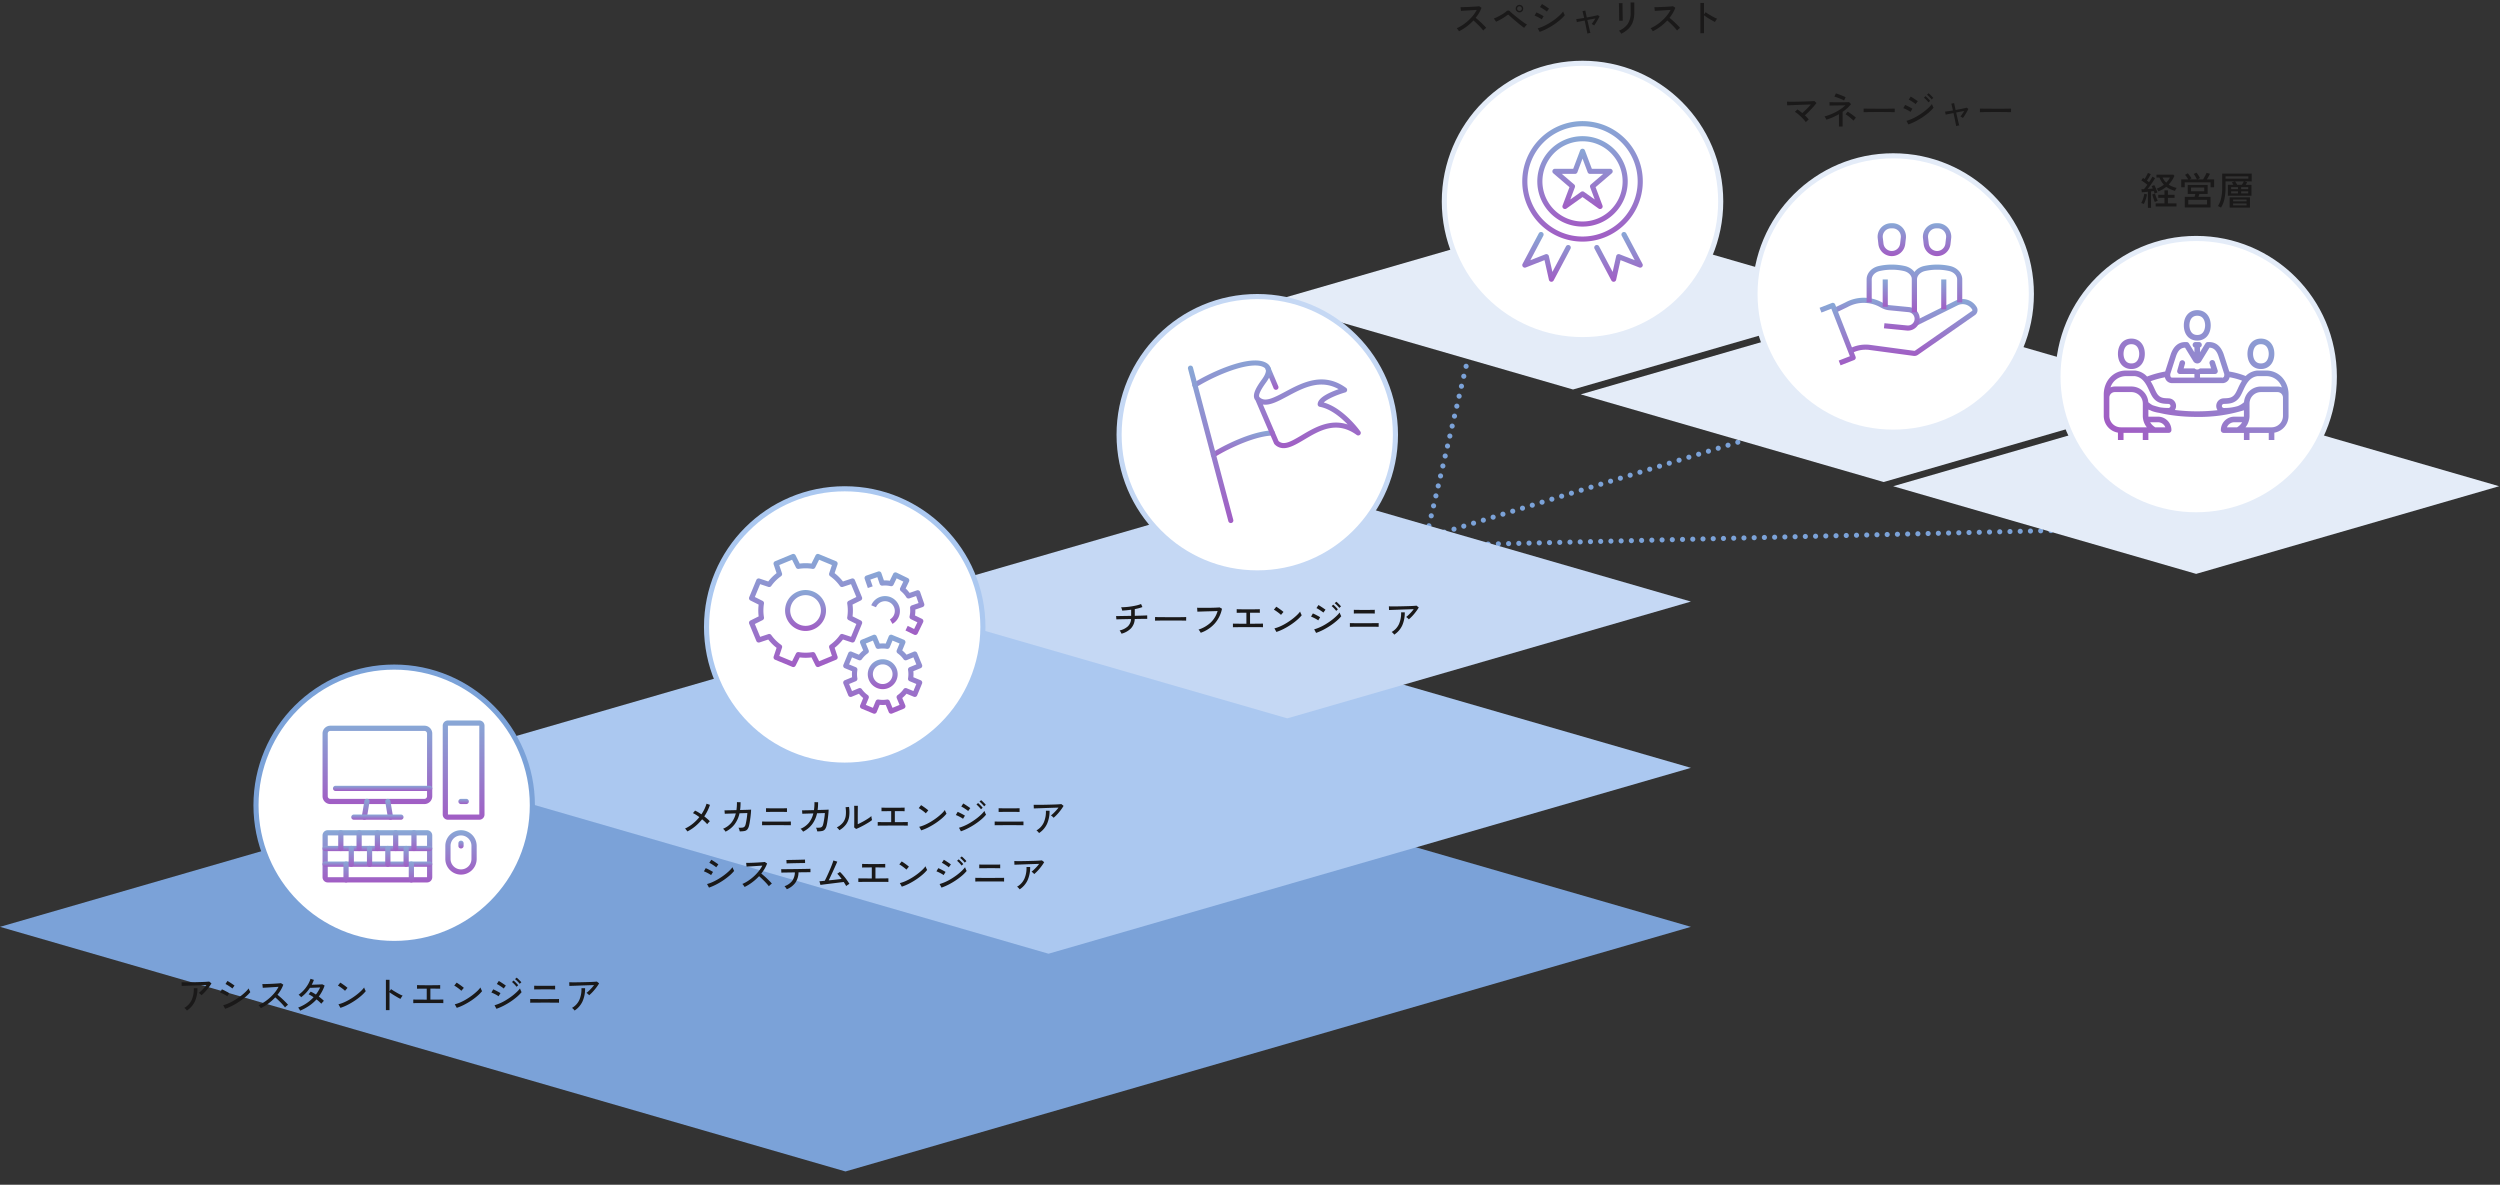 <svg xmlns="http://www.w3.org/2000/svg" xmlns:xlink="http://www.w3.org/1999/xlink" width="977" height="463" viewBox="0 0 977 463">
  <rect x="0" y="0" width="977" height="463" fill="#333333" stroke="none"/>
  <defs>
    <clipPath id="clip-path">
      <rect id="Rectangle_24136" data-name="Rectangle 24136" width="977" height="463" transform="translate(212 2237)" fill="#fff" stroke="#707070" stroke-width="1" opacity="0.584"/>
    </clipPath>
    <linearGradient id="linear-gradient" x1="0.5" x2="0.5" y2="1" gradientUnits="objectBoundingBox">
      <stop offset="0" stop-color="#88a8d6"/>
      <stop offset="1" stop-color="#a15dc4"/>
    </linearGradient>
    <linearGradient id="linear-gradient-49" x1="0.929" y1="0.248" x2="0.12" xlink:href="#linear-gradient"/>
  </defs>
  <g id="img_career01" transform="translate(-212 -2237)">
    <g id="Mask_Group_107" data-name="Mask Group 107" clip-path="url(#clip-path)">
      <g id="Group_7869" data-name="Group 7869">
        <path id="Path_109069" data-name="Path 109069" d="M-6154.992,2890.329l117.564-36.012" transform="translate(6931.387 -445.364)" fill="none" stroke="#7ba2d8" stroke-linecap="round" stroke-width="2" stroke-dasharray="0 4"/>
        <path id="Path_109070" data-name="Path 109070" d="M-6147.963,2891.657l14.992-64.31" transform="translate(6918.387 -449.181)" fill="none" stroke="#7ba2d8" stroke-linecap="round" stroke-width="2" stroke-dasharray="0 4"/>
        <path id="Path_109068" data-name="Path 109068" d="M-6199.048,2878.914l225.793-5.429" transform="translate(6988.607 -429.186)" fill="none" stroke="#7ba2d8" stroke-linecap="round" stroke-width="2" stroke-dasharray="0 4"/>
        <path id="Path_109005" data-name="Path 109005" d="M166.033,166.033,467.264,0,301.231,301.231,0,467.264Z" transform="translate(542.404 2268.804) rotate(45)" fill="#7ba2d8"/>
        <path id="Path_109006" data-name="Path 109006" d="M126.158,126.158,355.045,0,228.887,228.887,0,355.045Z" transform="translate(621.756 2286.018) rotate(45)" fill="#abc8f0"/>
        <path id="Path_109007" data-name="Path 109007" d="M79.266,79.266,223.078,0,143.811,143.811,0,223.078Z" transform="translate(715.07 2314.356) rotate(45)" fill="#c5d8f4"/>
        <path id="Path_117429" data-name="Path 117429" d="M-57.06.135a3.51,3.51,0,0,0-.195-.42q-.135-.255-.285-.5a1.543,1.543,0,0,0-.27-.353,6.857,6.857,0,0,0,3.248-1.613A4.366,4.366,0,0,0-53.31-5.595q-1.035.015-2,.037t-1.77.037q-.8.015-1.327.03t-.66.03l-.105-1.32q.12.015.63.015t1.3-.015l1.748-.03,1.98-.03h.225v-2.4q-1.86.27-3.51.345a2.438,2.438,0,0,0-.09-.428q-.075-.263-.165-.51a2.062,2.062,0,0,0-.165-.368q.93,0,2-.09t2.145-.262q1.073-.172,2.025-.4a10.832,10.832,0,0,0,1.627-.517l.54,1.185a11.875,11.875,0,0,1-1.365.443q-.765.2-1.62.367v2.61q1.215-.03,2.265-.06t1.748-.06q.7-.03.833-.045l.015,1.365q-.165-.015-.87-.008t-1.755.023q-1.05.015-2.25.045A5.731,5.731,0,0,1-53.34-1.98,7.989,7.989,0,0,1-57.06.135ZM-43.95-4.95V-5.955q0-.285-.015-.42.375.015,1.125.023l1.748.015,2.115.015q1.117.007,2.235.007t2.108-.007q.99-.008,1.74-.023t1.11-.03v.33q0,.27-.007.608a4.148,4.148,0,0,0,.007.472q-.465-.015-1.38-.03t-2.092-.023q-1.177-.007-2.452-.007t-2.49.007q-1.215.008-2.2.023T-43.95-4.95ZM-26.1-.225a3.748,3.748,0,0,0-.21-.383q-.15-.248-.33-.495a1.922,1.922,0,0,0-.33-.367,12.8,12.8,0,0,0,4.763-2.753A10.067,10.067,0,0,0-19.5-8.715q-.66.015-1.56.045t-1.868.052q-.968.023-1.868.053l-1.59.052q-.69.023-1.02.037l-.1-1.545q.39.03,1.08.037t1.567.007q.878,0,1.8-.007t1.785-.03q.863-.023,1.538-.06t1.02-.068l.93.51A12.459,12.459,0,0,1-20.7-3.765,13.06,13.06,0,0,1-26.1-.225Zm12.585-2.16V-3.81q.24.015.982.023l1.853.015q1.11.008,2.43.008v-4.3q-.9,0-1.718.007l-1.373.015q-.555.008-.7.022V-9.45q.2.015.832.03t1.6.023q.96.008,2.1.008,1.125,0,2.085-.008t1.6-.023q.645-.015.825-.03v1.425q-.24-.03-1.282-.037T-6.825-8.07v4.3q1.275,0,2.355-.008t1.8-.022q.72-.015.9-.015v1.425q-.21-.03-1.02-.038T-4.83-2.43H-9.555q-.99,0-1.83.007l-1.4.015Q-13.35-2.4-13.515-2.385ZM3.48-.555,2.7-1.95a13.085,13.085,0,0,0,2.235-.773A20.917,20.917,0,0,0,7.252-3.93a25.927,25.927,0,0,0,2.2-1.478,22.53,22.53,0,0,0,1.9-1.582,11.359,11.359,0,0,0,1.387-1.53,4.239,4.239,0,0,0,.165.458q.12.293.255.57t.21.413a14.406,14.406,0,0,1-1.83,1.86A24.815,24.815,0,0,1,9.09-3.368,27.406,27.406,0,0,1,6.315-1.74,19.24,19.24,0,0,1,3.48-.555Zm1.785-6.66a5.538,5.538,0,0,0-.517-.472q-.353-.293-.773-.6t-.817-.57A4.851,4.851,0,0,0,2.49-9.24l.93-1.17q.27.15.668.42t.817.57q.42.3.78.585t.555.465ZM18.99-.18l-.75-1.395a15.872,15.872,0,0,0,2.235-.817A20.535,20.535,0,0,0,22.762-3.6q1.132-.69,2.167-1.463A20.983,20.983,0,0,0,26.8-6.63a12.576,12.576,0,0,0,1.4-1.53,4.29,4.29,0,0,0,.157.473q.112.293.248.577t.21.42A14.945,14.945,0,0,1,26.97-4.837a25.423,25.423,0,0,1-2.407,1.815,28.566,28.566,0,0,1-2.73,1.613A21.509,21.509,0,0,1,18.99-.18Zm2.835-7.935a4.254,4.254,0,0,0-.51-.405q-.36-.255-.78-.532t-.8-.5a4.844,4.844,0,0,0-.608-.315l.78-1.2q.27.15.66.4t.8.517q.412.27.765.517t.532.382ZM19.815-5.07a4.193,4.193,0,0,0-.548-.375q-.352-.21-.772-.427t-.818-.4a7.2,7.2,0,0,0-.667-.27l.72-1.245q.3.12.7.315t.81.412q.412.217.772.42t.555.338Zm8.25-4.875a6,6,0,0,0-.533-.645q-.322-.345-.66-.668a5.061,5.061,0,0,0-.622-.517l.63-.585a5.635,5.635,0,0,1,.615.525q.36.345.7.7a6.32,6.32,0,0,1,.525.592ZM26.835-8.79a7.149,7.149,0,0,0-.525-.652q-.315-.353-.645-.675a7.227,7.227,0,0,0-.6-.532l.63-.585q.24.2.592.54t.69.7a6.034,6.034,0,0,1,.517.615ZM32.19-2.55V-4.02q.15.015.638.023l1.178.015q.69.008,1.44.008H39.12q.645,0,1.343-.008T41.79-3.99q.63,0,1.08-.007t.57-.023v1.47q-.12-.015-.555-.023T41.827-2.58q-.622,0-1.312-.007t-1.342-.007h-2.2q-.66,0-1.432.007T34.05-2.58q-.72,0-1.23.008T32.19-2.55Zm1.545-5.19V-9.21q.15.015.675.023l1.215.015q.69.008,1.373.008h2.19q.593,0,1.185-.008l1.02-.015q.427-.008.532-.023v1.47q-.135-.015-.547-.023L40.4-7.777q-.57-.008-1.17-.008h-1.89q-.51,0-1.087.008t-1.11.007q-.532,0-.915.008T33.735-7.74Zm21.48,2.265a4.236,4.236,0,0,0-.48-.495,2.926,2.926,0,0,0-.57-.42,10,10,0,0,0,.982-.84q.532-.51,1.058-1.088a13.681,13.681,0,0,0,.93-1.132q-.645.015-1.522.045t-1.86.06q-.983.03-1.958.068t-1.838.068l-1.507.053q-.645.022-.96.037l-.06-1.44q.45.015,1.313.023t1.95-.008q1.088-.015,2.243-.045l2.22-.06q1.065-.03,1.882-.083t1.193-.1l.885.7a14.1,14.1,0,0,1-.78,1.207q-.465.653-1,1.3t-1.088,1.2A12.83,12.83,0,0,1,55.215-5.475ZM49.53.5a4.593,4.593,0,0,0-.45-.548,2.8,2.8,0,0,0-.57-.487,6.827,6.827,0,0,0,2.9-3.165,10.551,10.551,0,0,0,.8-4.53H53.64a12.159,12.159,0,0,1-1,5.153A8.641,8.641,0,0,1,49.53.5Z" transform="translate(707.342 2484.518)" fill="#1a1919"/>
        <path id="Path_117430" data-name="Path 117430" d="M9.69-5.475a4.236,4.236,0,0,0-.48-.495,2.926,2.926,0,0,0-.57-.42,10,10,0,0,0,.983-.84q.533-.51,1.058-1.088a13.681,13.681,0,0,0,.93-1.132q-.645.015-1.522.045t-1.86.06q-.982.03-1.957.068T4.433-9.21l-1.508.053q-.645.022-.96.037l-.06-1.44q.45.015,1.312.023t1.95-.008q1.087-.015,2.242-.045l2.22-.06q1.065-.03,1.882-.083t1.193-.1l.885.7a14.1,14.1,0,0,1-.78,1.207q-.465.653-1,1.3t-1.088,1.2A12.829,12.829,0,0,1,9.69-5.475ZM4,.5a4.592,4.592,0,0,0-.45-.548,2.8,2.8,0,0,0-.57-.487A6.827,6.827,0,0,0,5.888-3.7a10.551,10.551,0,0,0,.8-4.53H8.115a12.159,12.159,0,0,1-1,5.153A8.641,8.641,0,0,1,4,.5ZM18.945-.18,18.18-1.575a13.954,13.954,0,0,0,2.243-.817,23.015,23.015,0,0,0,2.295-1.215,25.456,25.456,0,0,0,2.16-1.455A21.575,21.575,0,0,0,26.745-6.63a12.576,12.576,0,0,0,1.4-1.53,3.655,3.655,0,0,0,.165.473q.12.293.255.57t.21.412a14.945,14.945,0,0,1-1.845,1.852A26.338,26.338,0,0,1,24.517-3.03,27.166,27.166,0,0,1,21.78-1.41,22.312,22.312,0,0,1,18.945-.18Zm2.82-7.935a4.464,4.464,0,0,0-.5-.405q-.353-.255-.78-.532t-.81-.5a4.844,4.844,0,0,0-.608-.315l.78-1.2q.27.15.66.39t.81.517q.42.278.765.517t.525.39ZM19.77-5.07a4.193,4.193,0,0,0-.548-.375q-.353-.21-.773-.427t-.817-.4a7.2,7.2,0,0,0-.667-.27l.7-1.245a6.992,6.992,0,0,1,.7.3q.4.2.817.42t.773.427q.36.2.555.338ZM32.88-.435q-.15-.225-.413-.608a2.632,2.632,0,0,0-.487-.562,14.626,14.626,0,0,0,2.31-1.26,18.412,18.412,0,0,0,2.2-1.717A17.261,17.261,0,0,0,38.4-6.608a12.7,12.7,0,0,0,1.41-2.167q-.69.045-1.567.1t-1.77.113q-.893.06-1.643.1t-1.185.075L33.48-9.84q.36,0,1.1-.015t1.642-.052q.907-.037,1.815-.09t1.635-.105q.727-.052,1.072-.113l.93.6a12.4,12.4,0,0,1-.952,2.025A15.5,15.5,0,0,1,39.39-5.67q.51.4,1.1.915T41.64-3.7q.57.548,1.065,1.05a10.608,10.608,0,0,1,.81.907,5.57,5.57,0,0,0-.607.472,4.942,4.942,0,0,0-.562.563,11.809,11.809,0,0,0-.757-.937q-.458-.518-1-1.065T39.51-3.765q-.54-.51-.99-.885a19.834,19.834,0,0,1-2.715,2.423A18.509,18.509,0,0,1,32.88-.435Zm15.36.99a4.456,4.456,0,0,0-.368-.668,2.861,2.861,0,0,0-.413-.533,16.217,16.217,0,0,0,3.285-1.7,15.324,15.324,0,0,0,2.76-2.355q-.495-.345-.99-.645a7.884,7.884,0,0,0-.945-.495l.8-1.05a10.976,10.976,0,0,1,1,.5q.518.293,1.042.638.5-.66.915-1.35a11.3,11.3,0,0,0,.735-1.425q-.48.015-1.065.045t-1.163.052q-.577.023-1.05.038t-.712.015A14.682,14.682,0,0,1,50.528-6.4,14.1,14.1,0,0,1,48.645-4.71a4.378,4.378,0,0,0-.292-.33q-.187-.2-.382-.375a1.847,1.847,0,0,0-.33-.255,12.418,12.418,0,0,0,2-1.762A13.226,13.226,0,0,0,51.255-9.6a10.746,10.746,0,0,0,1.05-2.31l1.32.42a13.965,13.965,0,0,1-.84,1.9l1.1-.03q.6-.015,1.193-.037t1.08-.045q.488-.023.772-.052l.885.48A14.694,14.694,0,0,1,56.827-7a17.224,17.224,0,0,1-1.283,2.033q.6.435,1.118.87a9.633,9.633,0,0,1,.878.825,2.1,2.1,0,0,0-.338.307q-.2.218-.39.435a2.818,2.818,0,0,0-.278.368q-.375-.39-.855-.832t-1.035-.863a16.085,16.085,0,0,1-2.9,2.512A20,20,0,0,1,48.24.555ZM64-.555l-.78-1.395a13.084,13.084,0,0,0,2.235-.773A20.917,20.917,0,0,0,67.777-3.93a25.927,25.927,0,0,0,2.2-1.478,22.528,22.528,0,0,0,1.9-1.582A11.358,11.358,0,0,0,73.26-8.52a4.241,4.241,0,0,0,.165.458q.12.293.255.57t.21.413a14.406,14.406,0,0,1-1.83,1.86,24.815,24.815,0,0,1-2.445,1.852A27.406,27.406,0,0,1,66.84-1.74,19.24,19.24,0,0,1,64-.555Zm1.785-6.66a5.538,5.538,0,0,0-.518-.472q-.353-.293-.772-.6t-.818-.57a4.851,4.851,0,0,0-.667-.382l.93-1.17q.27.15.667.42t.818.57q.42.3.78.585t.555.465ZM81.765.345v-11.85h1.41v4.5l.615-.87q.36.27.938.63t1.237.743q.66.383,1.283.7a10.308,10.308,0,0,0,1.073.48,2.146,2.146,0,0,0-.3.36q-.18.255-.338.51t-.233.4q-.4-.195-.975-.517t-1.192-.7Q84.66-5.64,84.1-6.008t-.93-.652v7ZM92.46-2.385V-3.81q.24.015.983.023l1.852.015q1.11.008,2.43.008v-4.3q-.9,0-1.717.007l-1.372.015q-.555.008-.705.022V-9.45q.195.015.833.03t1.6.023q.96.008,2.1.008t2.085-.008q.96-.008,1.605-.023t.825-.03v1.425q-.24-.03-1.282-.037T99.15-8.07v4.3q1.275,0,2.355-.008t1.8-.022q.72-.015.9-.015v1.425q-.21-.03-1.02-.038t-2.04-.007H96.42q-.99,0-1.83.007l-1.4.015Q92.625-2.4,92.46-2.385Zm17,1.83-.78-1.395a13.085,13.085,0,0,0,2.235-.773,20.917,20.917,0,0,0,2.317-1.207,25.927,25.927,0,0,0,2.2-1.478,22.528,22.528,0,0,0,1.9-1.582,11.359,11.359,0,0,0,1.388-1.53,4.24,4.24,0,0,0,.165.458q.12.293.255.57t.21.413a14.406,14.406,0,0,1-1.83,1.86,24.815,24.815,0,0,1-2.445,1.852A27.406,27.406,0,0,1,112.29-1.74,19.24,19.24,0,0,1,109.455-.555Zm1.785-6.66a5.538,5.538,0,0,0-.518-.472q-.353-.293-.772-.6t-.818-.57a4.851,4.851,0,0,0-.667-.382l.93-1.17q.27.15.667.42t.818.57q.42.3.78.585t.555.465ZM124.965-.18l-.75-1.395a15.872,15.872,0,0,0,2.235-.817A20.535,20.535,0,0,0,128.738-3.6q1.132-.69,2.167-1.463A20.982,20.982,0,0,0,132.78-6.63a12.577,12.577,0,0,0,1.4-1.53,4.29,4.29,0,0,0,.158.473q.112.293.247.577t.21.42a14.946,14.946,0,0,1-1.845,1.853,25.423,25.423,0,0,1-2.408,1.815,28.567,28.567,0,0,1-2.73,1.613A21.508,21.508,0,0,1,124.965-.18ZM127.8-8.115a4.254,4.254,0,0,0-.51-.405q-.36-.255-.78-.532t-.8-.5a4.844,4.844,0,0,0-.607-.315l.78-1.2q.27.15.66.4t.8.517q.413.27.765.517t.533.382ZM125.79-5.07a4.193,4.193,0,0,0-.547-.375q-.353-.21-.773-.427t-.817-.4a7.2,7.2,0,0,0-.667-.27l.72-1.245q.3.12.7.315t.81.412q.413.217.773.42t.555.338Zm8.25-4.875a6,6,0,0,0-.533-.645q-.322-.345-.66-.668a5.061,5.061,0,0,0-.623-.517l.63-.585a5.635,5.635,0,0,1,.615.525q.36.345.705.7a6.322,6.322,0,0,1,.525.592ZM132.81-8.79a7.15,7.15,0,0,0-.525-.652q-.315-.353-.645-.675a7.226,7.226,0,0,0-.6-.532l.63-.585q.24.2.592.54t.69.7a6.037,6.037,0,0,1,.518.615Zm5.355,6.24V-4.02q.15.015.637.023l1.178.015q.69.008,1.44.008H145.1q.645,0,1.342-.008t1.327-.007q.63,0,1.08-.007t.57-.023v1.47q-.12-.015-.555-.023T147.8-2.58q-.622,0-1.312-.007t-1.342-.007h-2.2q-.66,0-1.433.007t-1.492.007q-.72,0-1.23.008T138.165-2.55Zm1.545-5.19V-9.21q.15.015.675.023l1.215.015q.69.008,1.372.008h2.19q.593,0,1.185-.008l1.02-.015q.428-.008.533-.023v1.47q-.135-.015-.548-.023l-.982-.015q-.57-.008-1.17-.008h-1.89q-.51,0-1.088.008t-1.11.007q-.532,0-.915.008T139.71-7.74Zm21.48,2.265a4.236,4.236,0,0,0-.48-.495,2.927,2.927,0,0,0-.57-.42,10,10,0,0,0,.982-.84q.532-.51,1.057-1.088a13.681,13.681,0,0,0,.93-1.132q-.645.015-1.523.045t-1.86.06q-.982.03-1.957.068t-1.838.068l-1.507.053q-.645.022-.96.037l-.06-1.44q.45.015,1.313.023t1.95-.008q1.088-.015,2.243-.045l2.22-.06q1.065-.03,1.882-.083t1.193-.1l.885.7a14.1,14.1,0,0,1-.78,1.207q-.465.653-1.005,1.3t-1.087,1.2A12.832,12.832,0,0,1,161.19-5.475ZM155.505.5a4.594,4.594,0,0,0-.45-.548,2.8,2.8,0,0,0-.57-.487,6.827,6.827,0,0,0,2.9-3.165,10.551,10.551,0,0,0,.8-4.53h1.425a12.159,12.159,0,0,1-1.005,5.153A8.641,8.641,0,0,1,155.505.5Z" transform="translate(281.045 2631.423)" fill="#1a1919"/>
        <path id="Path_109009" data-name="Path 109009" d="M59.5,59.5,167.437,0l-59.5,107.941L0,167.437Z" transform="translate(948.146 2272.727) rotate(45)" fill="#e4ecf8"/>
        <path id="Path_114111" data-name="Path 114111" d="M59.5,59.5,167.437,0l-59.5,107.941L0,167.437Z" transform="translate(826.738 2236.568) rotate(45)" fill="#e4ecf8"/>
        <path id="Path_109010" data-name="Path 109010" d="M59.5,59.5,167.437,0l-59.5,107.941L0,167.437Z" transform="translate(1070.254 2308.623) rotate(45)" fill="#e4ecf8"/>
        <path id="Path_117431" data-name="Path 117431" d="M-72.75-.135A4.276,4.276,0,0,0-73.005-.5q-.165-.218-.345-.435a1.776,1.776,0,0,0-.33-.322,14.177,14.177,0,0,0,3.06-1.913,16.986,16.986,0,0,0,2.55-2.572q-.675-.5-1.328-.908a8.569,8.569,0,0,0-1.177-.637l.825-.99a10.248,10.248,0,0,1,1.192.622q.637.383,1.283.832a14.576,14.576,0,0,0,2.01-4.155l1.335.45a16.817,16.817,0,0,1-.937,2.31,18.735,18.735,0,0,1-1.283,2.2q.645.495,1.215.982a10.175,10.175,0,0,1,.96.923q-.135.12-.345.337t-.4.443q-.187.225-.292.36a10.631,10.631,0,0,0-.863-.915q-.517-.5-1.118-.99A19.238,19.238,0,0,1-69.615-2.2,15.941,15.941,0,0,1-72.75-.135Zm14.91.09a3.5,3.5,0,0,0-.42-.592,2.923,2.923,0,0,0-.57-.533,8.25,8.25,0,0,0,3.195-2.28,8.99,8.99,0,0,0,1.8-3.735l-4.305.135-.1-1.35q.135.015.818.007t1.7-.03q1.02-.023,2.145-.052.1-.705.15-1.477t.045-1.627l1.425.015q0,.825-.045,1.583t-.15,1.462q1.08-.03,2.01-.052t1.553-.052q.623-.03.743-.045-.015.6-.09,1.455t-.195,1.763q-.12.908-.247,1.695T-48.63-2.49a3.91,3.91,0,0,1-.645,1.515A1.9,1.9,0,0,1-50.4-.308a8.731,8.731,0,0,1-1.9.143,5.7,5.7,0,0,0-.173-.713A2.548,2.548,0,0,0-52.8-1.59a10.543,10.543,0,0,0,1.523-.037,1.379,1.379,0,0,0,.833-.353,1.867,1.867,0,0,0,.435-.87q.135-.5.278-1.268t.255-1.627q.113-.855.158-1.575l-3.06.09a11.066,11.066,0,0,1-1.95,4.343A9.892,9.892,0,0,1-57.84-.045Zm14.28-2.5V-4.02q.15.015.638.023l1.178.015q.69.008,1.44.008h3.675q.645,0,1.343-.008t1.327-.007q.63,0,1.08-.007t.57-.023v1.47q-.12-.015-.555-.023t-1.057-.008q-.623,0-1.312-.007t-1.342-.007h-2.2q-.66,0-1.432.007T-41.7-2.58q-.72,0-1.23.008T-43.56-2.55Zm1.545-5.19V-9.21q.15.015.675.023l1.215.015q.69.008,1.373.008h2.19q.593,0,1.185-.008l1.02-.015q.427-.008.533-.023v1.47q-.135-.015-.548-.023l-.982-.015q-.57-.008-1.17-.008h-1.89q-.51,0-1.087.008t-1.11.007q-.532,0-.915.008T-42.015-7.74ZM-27.54-.045a3.5,3.5,0,0,0-.42-.592,2.923,2.923,0,0,0-.57-.533,8.25,8.25,0,0,0,3.195-2.28,8.99,8.99,0,0,0,1.8-3.735l-4.305.135-.1-1.35q.135.015.817.007t1.7-.03q1.02-.023,2.145-.052.1-.705.15-1.477t.045-1.627l1.425.015q0,.825-.045,1.583t-.15,1.462q1.08-.03,2.01-.052t1.552-.052q.623-.03.743-.045-.015.6-.09,1.455t-.195,1.763q-.12.908-.247,1.695T-18.33-2.49a3.91,3.91,0,0,1-.645,1.515A1.9,1.9,0,0,1-20.1-.308a8.731,8.731,0,0,1-1.905.143,5.7,5.7,0,0,0-.172-.713A2.548,2.548,0,0,0-22.5-1.59a10.543,10.543,0,0,0,1.523-.037,1.379,1.379,0,0,0,.832-.353,1.867,1.867,0,0,0,.435-.87q.135-.5.278-1.268t.255-1.627q.112-.855.157-1.575l-3.06.09a11.066,11.066,0,0,1-1.95,4.343A9.892,9.892,0,0,1-27.54-.045ZM-6.81-1.1l-.765-.615q.015-.21.023-.727t.015-1.2q.008-.682.008-1.418V-6.42q0-1.065-.008-2.1t-.037-1.635H-6.12q-.015.285-.023.922t-.015,1.38q-.008.743-.008,1.373v3.525q.63-.285,1.41-.69T-3.21-4.5q.765-.45,1.4-.885A8.129,8.129,0,0,0-.84-6.15,4.1,4.1,0,0,0-.8-5.625q.045.33.112.622t.1.412a11.336,11.336,0,0,1-1.3.923q-.8.5-1.71,1.005t-1.762.915Q-6.21-1.335-6.81-1.1Zm-6.54.48a2.781,2.781,0,0,0-.27-.36q-.18-.21-.382-.413a4.447,4.447,0,0,0-.352-.322A7.1,7.1,0,0,0-11.88-3.7a5.536,5.536,0,0,0,1.02-2.588A12.011,12.011,0,0,0-10.935-9.6l1.35-.12a12.682,12.682,0,0,1,.052,3.8,6.905,6.905,0,0,1-1.192,2.993A8.435,8.435,0,0,1-13.35-.615ZM1.635-2.385V-3.81q.24.015.982.023l1.852.015q1.11.008,2.43.008v-4.3q-.9,0-1.718.007L3.81-8.047q-.555.008-.7.022V-9.45q.195.015.832.03t1.6.023q.96.008,2.1.008Q8.76-9.39,9.72-9.4t1.6-.023q.645-.015.825-.03v1.425q-.24-.03-1.282-.037T8.325-8.07v4.3q1.275,0,2.355-.008t1.8-.022q.72-.015.9-.015v1.425q-.21-.03-1.02-.038T10.32-2.43H5.595q-.99,0-1.83.007l-1.4.015Q1.8-2.4,1.635-2.385Zm17,1.83L17.85-1.95a13.085,13.085,0,0,0,2.235-.773A20.917,20.917,0,0,0,22.4-3.93a25.926,25.926,0,0,0,2.2-1.478A22.53,22.53,0,0,0,26.5-6.99a11.359,11.359,0,0,0,1.388-1.53,4.24,4.24,0,0,0,.165.458q.12.293.255.57t.21.413a14.406,14.406,0,0,1-1.83,1.86A24.815,24.815,0,0,1,24.24-3.368,27.406,27.406,0,0,1,21.465-1.74,19.24,19.24,0,0,1,18.63-.555Zm1.785-6.66a5.538,5.538,0,0,0-.517-.472q-.353-.293-.773-.6t-.817-.57a4.851,4.851,0,0,0-.667-.382l.93-1.17q.27.15.668.42t.817.57q.42.3.78.585t.555.465ZM34.14-.18l-.75-1.395a15.872,15.872,0,0,0,2.235-.817A20.534,20.534,0,0,0,37.912-3.6q1.133-.69,2.168-1.463A20.983,20.983,0,0,0,41.955-6.63,12.576,12.576,0,0,0,43.35-8.16a4.29,4.29,0,0,0,.158.473q.113.293.248.577t.21.42A14.945,14.945,0,0,1,42.12-4.837a25.423,25.423,0,0,1-2.407,1.815,28.566,28.566,0,0,1-2.73,1.613A21.509,21.509,0,0,1,34.14-.18Zm2.835-7.935a4.254,4.254,0,0,0-.51-.405q-.36-.255-.78-.532t-.8-.5a4.844,4.844,0,0,0-.607-.315l.78-1.2q.27.15.66.4t.8.517q.412.27.765.517t.532.382ZM34.965-5.07a4.193,4.193,0,0,0-.548-.375q-.353-.21-.772-.427t-.818-.4a7.2,7.2,0,0,0-.667-.27l.72-1.245q.3.12.7.315t.81.412q.412.217.772.42t.555.338Zm8.25-4.875a6,6,0,0,0-.533-.645q-.323-.345-.66-.668a5.061,5.061,0,0,0-.622-.517l.63-.585a5.635,5.635,0,0,1,.615.525q.36.345.7.7a6.32,6.32,0,0,1,.525.592ZM41.985-8.79a7.149,7.149,0,0,0-.525-.652q-.315-.353-.645-.675a7.226,7.226,0,0,0-.6-.532l.63-.585q.24.2.592.54t.69.7a6.034,6.034,0,0,1,.517.615ZM47.34-2.55V-4.02q.15.015.638.023l1.178.015q.69.008,1.44.008H54.27q.645,0,1.343-.008T56.94-3.99q.63,0,1.08-.007t.57-.023v1.47q-.12-.015-.555-.023T56.977-2.58q-.622,0-1.312-.007t-1.342-.007h-2.2q-.66,0-1.432.007T49.2-2.58q-.72,0-1.23.008T47.34-2.55Zm1.545-5.19V-9.21q.15.015.675.023l1.215.015q.69.008,1.373.008h2.19q.593,0,1.185-.008l1.02-.015q.427-.008.532-.023v1.47q-.135-.015-.547-.023l-.983-.015q-.57-.008-1.17-.008h-1.89q-.51,0-1.087.008t-1.11.007q-.532,0-.915.008T48.885-7.74Zm21.48,2.265a4.236,4.236,0,0,0-.48-.495,2.926,2.926,0,0,0-.57-.42,10,10,0,0,0,.982-.84q.533-.51,1.058-1.088a13.681,13.681,0,0,0,.93-1.132q-.645.015-1.522.045t-1.86.06q-.982.03-1.958.068t-1.837.068L63.6-9.157q-.645.022-.96.037l-.06-1.44q.45.015,1.313.023t1.95-.008q1.087-.015,2.243-.045l2.22-.06q1.065-.03,1.882-.083t1.193-.1l.885.7a14.1,14.1,0,0,1-.78,1.207q-.465.653-1,1.3t-1.088,1.2A12.829,12.829,0,0,1,70.365-5.475ZM64.68.5a4.592,4.592,0,0,0-.45-.548,2.8,2.8,0,0,0-.57-.487,6.827,6.827,0,0,0,2.9-3.165,10.551,10.551,0,0,0,.8-4.53H68.79a12.159,12.159,0,0,1-1,5.153A8.641,8.641,0,0,1,64.68.5ZM-64.305,21.82l-.765-1.4a13.954,13.954,0,0,0,2.243-.817,23.015,23.015,0,0,0,2.3-1.215,25.456,25.456,0,0,0,2.16-1.455A21.575,21.575,0,0,0-56.5,15.37a12.576,12.576,0,0,0,1.395-1.53,3.656,3.656,0,0,0,.165.473q.12.292.255.57t.21.413a14.945,14.945,0,0,1-1.845,1.852,26.338,26.338,0,0,1-2.408,1.823,27.167,27.167,0,0,1-2.737,1.62A22.312,22.312,0,0,1-64.305,21.82Zm2.82-7.935a4.464,4.464,0,0,0-.5-.405q-.352-.255-.78-.532t-.81-.5a4.844,4.844,0,0,0-.607-.315l.78-1.2q.27.15.66.39t.81.517q.42.278.765.517t.525.39Zm-2,3.045a4.193,4.193,0,0,0-.547-.375q-.353-.21-.772-.427t-.818-.4a7.2,7.2,0,0,0-.667-.27l.7-1.245a6.991,6.991,0,0,1,.705.3q.4.2.818.42t.772.427q.36.2.555.338Zm13.11,4.635q-.15-.225-.413-.608a2.632,2.632,0,0,0-.487-.562,14.626,14.626,0,0,0,2.31-1.26,18.412,18.412,0,0,0,2.2-1.718,17.261,17.261,0,0,0,1.9-2.025,12.7,12.7,0,0,0,1.41-2.167q-.69.045-1.568.1t-1.77.113q-.893.06-1.643.1t-1.185.075l-.165-1.455q.36,0,1.1-.015t1.642-.052q.907-.037,1.815-.09t1.635-.105q.728-.052,1.072-.113l.93.6a12.4,12.4,0,0,1-.952,2.025,15.5,15.5,0,0,1-1.327,1.92q.51.405,1.1.915T-41.61,18.3q.57.547,1.065,1.05a10.607,10.607,0,0,1,.81.907,5.57,5.57,0,0,0-.608.472,4.942,4.942,0,0,0-.562.563,11.808,11.808,0,0,0-.757-.937q-.457-.517-1-1.065t-1.08-1.057q-.54-.51-.99-.885a19.834,19.834,0,0,1-2.715,2.422A18.509,18.509,0,0,1-50.37,21.565Zm16.485.885q-.09-.15-.255-.39t-.345-.465a2.041,2.041,0,0,0-.315-.33,6.475,6.475,0,0,0,3.022-2.077,6.039,6.039,0,0,0,1.042-3.323l-1.837.03q-.893.015-1.62.022t-1.215.023q-.488.015-.622.015l-.06-1.35q.12.015.765.015t1.635-.015q.99-.015,2.145-.022t2.317-.03q1.162-.022,2.152-.038t1.643-.03q.652-.015.772-.03l.015,1.35h-.675q-.54,0-1.365.007t-1.8.023q-.21,0-.412.008t-.413.007a7.468,7.468,0,0,1-1.215,4.035A7.686,7.686,0,0,1-33.885,22.45Zm-.09-10.08-.075-1.35.66-.008q.54-.008,1.327-.023l1.658-.03q.87-.015,1.657-.038l1.327-.037q.54-.015.645-.015l.03,1.35q-.135-.015-.675-.007t-1.312.022l-1.62.03q-.848.015-1.628.037l-1.32.038Q-33.84,12.355-33.975,12.37Zm23.28,8.835q-.15-.315-.4-.727t-.547-.863q-.345.045-1.088.135l-1.71.21-1.98.248-1.927.24q-.915.112-1.56.2t-.84.12l-.39-1.44q.165,0,.72-.052l1.335-.128q.315-.555.712-1.395t.825-1.8q.427-.96.81-1.89t.66-1.68a12.069,12.069,0,0,0,.383-1.17l1.53.45q-.135.33-.42.968t-.653,1.455q-.367.818-.772,1.7t-.8,1.717q-.39.833-.7,1.478.915-.09,1.852-.187t1.77-.195q.832-.1,1.418-.173-.465-.63-.915-1.177a7.205,7.205,0,0,0-.795-.847l1.05-.72q.45.42.96.99t1.02,1.215q.51.645.953,1.283t.773,1.192a3.973,3.973,0,0,0-.42.233q-.255.157-.487.33T-10.695,21.2Zm4.755-1.59V18.19q.24.015.983.022l1.852.015q1.11.007,2.43.007V13.93q-.9,0-1.718.007l-1.373.015q-.555.008-.7.022V12.55q.2.015.832.03t1.6.023q.96.008,2.1.008,1.125,0,2.085-.008t1.6-.023q.645-.015.825-.03v1.425q-.24-.03-1.282-.037T.75,13.93v4.305q1.275,0,2.355-.007t1.8-.023q.72-.015.9-.015v1.425q-.21-.03-1.02-.038t-2.04-.007H-1.98q-.99,0-1.83.007l-1.4.015Q-5.775,19.6-5.94,19.615Zm17,1.83-.78-1.4a13.085,13.085,0,0,0,2.235-.772,20.917,20.917,0,0,0,2.317-1.208,25.926,25.926,0,0,0,2.2-1.478,22.53,22.53,0,0,0,1.9-1.582,11.359,11.359,0,0,0,1.388-1.53,4.24,4.24,0,0,0,.165.458q.12.292.255.57t.21.413a14.406,14.406,0,0,1-1.83,1.86,24.815,24.815,0,0,1-2.445,1.852A27.406,27.406,0,0,1,13.89,20.26,19.24,19.24,0,0,1,11.055,21.445Zm1.785-6.66a5.538,5.538,0,0,0-.517-.472q-.353-.292-.773-.6t-.817-.57a4.851,4.851,0,0,0-.668-.382L11,11.59q.27.15.668.42t.817.57q.42.3.78.585t.555.465ZM26.565,21.82l-.75-1.4a15.872,15.872,0,0,0,2.235-.817A20.534,20.534,0,0,0,30.338,18.4q1.132-.69,2.168-1.462A20.983,20.983,0,0,0,34.38,15.37a12.576,12.576,0,0,0,1.395-1.53,4.29,4.29,0,0,0,.158.473q.113.292.248.577t.21.42a14.945,14.945,0,0,1-1.845,1.853,25.423,25.423,0,0,1-2.407,1.815,28.566,28.566,0,0,1-2.73,1.612A21.509,21.509,0,0,1,26.565,21.82ZM29.4,13.885a4.254,4.254,0,0,0-.51-.405q-.36-.255-.78-.532t-.8-.5a4.844,4.844,0,0,0-.608-.315l.78-1.2q.27.15.66.4t.8.517q.412.27.765.517t.532.382ZM27.39,16.93a4.193,4.193,0,0,0-.548-.375q-.352-.21-.772-.427t-.818-.4a7.2,7.2,0,0,0-.667-.27l.72-1.245q.3.12.7.315t.81.412q.412.217.772.42t.555.338Zm8.25-4.875a6,6,0,0,0-.533-.645q-.323-.345-.66-.668a5.061,5.061,0,0,0-.622-.517l.63-.585a5.635,5.635,0,0,1,.615.525q.36.345.7.7a6.32,6.32,0,0,1,.525.592ZM34.41,13.21a7.149,7.149,0,0,0-.525-.652q-.315-.353-.645-.675a7.226,7.226,0,0,0-.6-.532l.63-.585q.24.2.592.54t.69.7a6.034,6.034,0,0,1,.517.615Zm5.355,6.24V17.98q.15.015.638.023l1.178.015q.69.007,1.44.007H46.7q.645,0,1.343-.007t1.327-.007q.63,0,1.08-.007t.57-.023v1.47q-.12-.015-.555-.023T49.4,19.42q-.622,0-1.312-.007t-1.342-.007h-2.2q-.66,0-1.432.007t-1.493.007q-.72,0-1.23.007T39.765,19.45Zm1.545-5.19V12.79q.15.015.675.023l1.215.015q.69.008,1.373.008h2.19q.593,0,1.185-.008l1.02-.015q.427-.008.532-.023v1.47q-.135-.015-.547-.023l-.983-.015q-.57-.008-1.17-.007H44.91q-.51,0-1.087.007t-1.11.007q-.532,0-.915.008T41.31,14.26Zm21.48,2.265a4.236,4.236,0,0,0-.48-.5,2.926,2.926,0,0,0-.57-.42,10,10,0,0,0,.982-.84q.532-.51,1.058-1.088a13.681,13.681,0,0,0,.93-1.132q-.645.015-1.522.045t-1.86.06q-.983.03-1.958.068t-1.838.068l-1.507.053q-.645.022-.96.037L55,11.44q.45.015,1.313.023t1.95-.008q1.088-.015,2.243-.045l2.22-.06q1.065-.03,1.882-.083t1.193-.1l.885.7a14.1,14.1,0,0,1-.78,1.207q-.465.653-1,1.3t-1.088,1.2A12.83,12.83,0,0,1,62.79,16.525ZM57.1,22.5a4.593,4.593,0,0,0-.45-.548,2.8,2.8,0,0,0-.57-.488,6.827,6.827,0,0,0,2.9-3.165,10.551,10.551,0,0,0,.8-4.53h1.425a12.159,12.159,0,0,1-1,5.153A8.641,8.641,0,0,1,57.1,22.5Z" transform="translate(553.379 2562.062)" fill="#1a1919"/>
        <g id="Path_117432" data-name="Path 117432" transform="translate(311.045 2496.702)" fill="#fff">
          <path d="M 55 109 C 47.71 109 40.638 107.573 33.981 104.757 C 30.782 103.404 27.696 101.729 24.809 99.778 C 21.949 97.846 19.26 95.628 16.816 93.184 C 14.372 90.74 12.154 88.051 10.222 85.191 C 8.271 82.305 6.596 79.219 5.243 76.019 C 2.428 69.362 1 62.29 1 55 C 1 47.71 2.428 40.638 5.243 33.981 C 6.596 30.782 8.271 27.696 10.222 24.809 C 12.154 21.949 14.372 19.26 16.816 16.816 C 19.26 14.372 21.949 12.154 24.809 10.222 C 27.696 8.272 30.782 6.596 33.981 5.243 C 40.638 2.428 47.71 1 55 1 C 62.29 1 69.362 2.428 76.019 5.243 C 79.218 6.596 82.304 8.272 85.191 10.222 C 88.051 12.154 90.74 14.372 93.184 16.816 C 95.628 19.26 97.846 21.949 99.778 24.809 C 101.729 27.696 103.404 30.782 104.757 33.981 C 107.572 40.638 109 47.71 109 55 C 109 62.29 107.572 69.362 104.757 76.019 C 103.404 79.219 101.729 82.305 99.778 85.191 C 97.846 88.051 95.628 90.74 93.184 93.184 C 90.74 95.628 88.051 97.846 85.191 99.778 C 82.304 101.729 79.218 103.404 76.019 104.757 C 69.362 107.573 62.29 109 55 109 Z" stroke="none"/>
          <path d="M 55 2 C 47.844 2 40.903 3.401 34.371 6.164 C 28.06 8.834 22.391 12.655 17.523 17.523 C 12.655 22.391 8.833 28.06 6.164 34.371 C 3.401 40.903 2 47.844 2 55 C 2 62.156 3.401 69.097 6.164 75.629 C 8.833 81.94 12.655 87.609 17.523 92.477 C 22.391 97.345 28.06 101.167 34.371 103.836 C 40.903 106.599 47.844 108 55 108 C 62.156 108 69.097 106.599 75.629 103.836 C 81.94 101.167 87.609 97.345 92.477 92.477 C 97.345 87.609 101.167 81.94 103.836 75.629 C 106.599 69.097 108 62.156 108 55 C 108 47.844 106.599 40.903 103.836 34.371 C 101.167 28.06 97.345 22.391 92.477 17.523 C 87.609 12.655 81.94 8.834 75.629 6.164 C 69.097 3.401 62.156 2 55 2 M 55 0 C 85.376 0 110 24.624 110 55 C 110 85.376 85.376 110 55 110 C 24.624 110 0 85.376 0 55 C 0 24.624 24.624 0 55 0 Z" stroke="none" fill="#7ba2d8"/>
        </g>
        <g id="Path_117433" data-name="Path 117433" transform="translate(487.115 2427.019)" fill="#fff">
          <path d="M 55 109 C 47.71 109 40.638 107.573 33.981 104.757 C 30.782 103.404 27.696 101.729 24.809 99.778 C 21.949 97.846 19.26 95.628 16.816 93.184 C 14.372 90.74 12.154 88.051 10.222 85.191 C 8.271 82.305 6.596 79.219 5.243 76.019 C 2.428 69.362 1 62.29 1 55 C 1 47.71 2.428 40.638 5.243 33.981 C 6.596 30.782 8.271 27.696 10.222 24.809 C 12.154 21.949 14.372 19.26 16.816 16.816 C 19.26 14.372 21.949 12.154 24.809 10.222 C 27.696 8.272 30.782 6.596 33.981 5.243 C 40.638 2.428 47.71 1 55 1 C 62.29 1 69.362 2.428 76.019 5.243 C 79.218 6.596 82.304 8.272 85.191 10.222 C 88.051 12.154 90.74 14.372 93.184 16.816 C 95.628 19.26 97.846 21.949 99.778 24.809 C 101.729 27.696 103.404 30.782 104.757 33.981 C 107.572 40.638 109 47.71 109 55 C 109 62.29 107.572 69.362 104.757 76.019 C 103.404 79.219 101.729 82.305 99.778 85.191 C 97.846 88.051 95.628 90.74 93.184 93.184 C 90.74 95.628 88.051 97.846 85.191 99.778 C 82.304 101.729 79.218 103.404 76.019 104.757 C 69.362 107.573 62.29 109 55 109 Z" stroke="none"/>
          <path d="M 55 2 C 47.844 2 40.903 3.401 34.371 6.164 C 28.06 8.834 22.391 12.655 17.523 17.523 C 12.655 22.391 8.833 28.06 6.164 34.371 C 3.401 40.903 2 47.844 2 55 C 2 62.156 3.401 69.097 6.164 75.629 C 8.833 81.94 12.655 87.609 17.523 92.477 C 22.391 97.345 28.06 101.167 34.371 103.836 C 40.903 106.599 47.844 108 55 108 C 62.156 108 69.097 106.599 75.629 103.836 C 81.94 101.167 87.609 97.345 92.477 92.477 C 97.345 87.609 101.167 81.94 103.836 75.629 C 106.599 69.097 108 62.156 108 55 C 108 47.844 106.599 40.903 103.836 34.371 C 101.167 28.06 97.345 22.391 92.477 17.523 C 87.609 12.655 81.94 8.834 75.629 6.164 C 69.097 3.401 62.156 2 55 2 M 55 0 C 85.376 0 110 24.624 110 55 C 110 85.376 85.376 110 55 110 C 24.624 110 0 85.376 0 55 C 0 24.624 24.624 0 55 0 Z" stroke="none" fill="#abc8f0"/>
        </g>
        <g id="Path_117434" data-name="Path 117434" transform="translate(648.342 2351.894)" fill="#fff">
          <path d="M 55 109 C 47.71 109 40.638 107.573 33.981 104.757 C 30.782 103.404 27.696 101.729 24.809 99.778 C 21.949 97.846 19.26 95.628 16.816 93.184 C 14.372 90.74 12.154 88.051 10.222 85.191 C 8.271 82.305 6.596 79.219 5.243 76.019 C 2.428 69.362 1 62.29 1 55 C 1 47.71 2.428 40.638 5.243 33.981 C 6.596 30.782 8.271 27.696 10.222 24.809 C 12.154 21.949 14.372 19.26 16.816 16.816 C 19.26 14.372 21.949 12.154 24.809 10.222 C 27.696 8.271 30.782 6.596 33.981 5.243 C 40.638 2.428 47.71 1 55 1 C 62.29 1 69.362 2.428 76.019 5.243 C 79.218 6.596 82.304 8.271 85.191 10.222 C 88.051 12.154 90.74 14.372 93.184 16.816 C 95.628 19.26 97.846 21.949 99.778 24.809 C 101.729 27.696 103.404 30.782 104.757 33.981 C 107.572 40.638 109 47.71 109 55 C 109 62.29 107.572 69.362 104.757 76.019 C 103.404 79.219 101.729 82.305 99.778 85.191 C 97.846 88.051 95.628 90.74 93.184 93.184 C 90.74 95.628 88.051 97.846 85.191 99.778 C 82.304 101.729 79.218 103.404 76.019 104.757 C 69.362 107.573 62.29 109 55 109 Z" stroke="none"/>
          <path d="M 55 2 C 47.844 2 40.903 3.401 34.371 6.164 C 28.06 8.833 22.391 12.655 17.523 17.523 C 12.655 22.391 8.833 28.06 6.164 34.371 C 3.401 40.903 2 47.844 2 55 C 2 62.156 3.401 69.097 6.164 75.629 C 8.833 81.94 12.655 87.609 17.523 92.477 C 22.391 97.345 28.06 101.167 34.371 103.836 C 40.903 106.599 47.844 108 55 108 C 62.156 108 69.097 106.599 75.629 103.836 C 81.94 101.167 87.609 97.345 92.477 92.477 C 97.345 87.609 101.167 81.94 103.836 75.629 C 106.599 69.097 108 62.156 108 55 C 108 47.844 106.599 40.903 103.836 34.371 C 101.167 28.06 97.345 22.391 92.477 17.523 C 87.609 12.655 81.94 8.833 75.629 6.164 C 69.097 3.401 62.156 2 55 2 M 55 -7.62939453125e-06 C 85.376 -7.62939453125e-06 110 24.624 110 55 C 110 85.376 85.376 110 55 110 C 24.624 110 0 85.376 0 55 C 0 24.624 24.624 -7.62939453125e-06 55 -7.62939453125e-06 Z" stroke="none" fill="#c5d8f4"/>
        </g>
        <g id="Path_117435" data-name="Path 117435" transform="translate(896.857 2296.894)" fill="#fff">
          <path d="M 55 109 C 47.71 109 40.638 107.573 33.981 104.757 C 30.782 103.404 27.696 101.729 24.809 99.778 C 21.949 97.846 19.26 95.628 16.816 93.184 C 14.372 90.74 12.154 88.051 10.222 85.191 C 8.271 82.305 6.596 79.219 5.243 76.019 C 2.428 69.362 1 62.29 1 55 C 1 47.71 2.428 40.638 5.243 33.981 C 6.596 30.782 8.271 27.696 10.222 24.809 C 12.154 21.949 14.372 19.26 16.816 16.816 C 19.26 14.372 21.949 12.154 24.809 10.222 C 27.696 8.272 30.782 6.596 33.981 5.243 C 40.638 2.428 47.71 1 55 1 C 62.29 1 69.362 2.428 76.019 5.243 C 79.218 6.596 82.304 8.272 85.191 10.222 C 88.051 12.154 90.74 14.372 93.184 16.816 C 95.628 19.26 97.846 21.949 99.778 24.809 C 101.729 27.696 103.404 30.782 104.757 33.981 C 107.572 40.638 109 47.71 109 55 C 109 62.29 107.572 69.362 104.757 76.019 C 103.404 79.219 101.729 82.305 99.778 85.191 C 97.846 88.051 95.628 90.74 93.184 93.184 C 90.74 95.628 88.051 97.846 85.191 99.778 C 82.304 101.729 79.218 103.404 76.019 104.757 C 69.362 107.573 62.29 109 55 109 Z" stroke="none"/>
          <path d="M 55 2 C 47.844 2 40.903 3.401 34.371 6.164 C 28.06 8.834 22.391 12.655 17.523 17.523 C 12.655 22.391 8.833 28.06 6.164 34.371 C 3.401 40.903 2 47.844 2 55 C 2 62.156 3.401 69.097 6.164 75.629 C 8.833 81.94 12.655 87.609 17.523 92.477 C 22.391 97.345 28.06 101.167 34.371 103.836 C 40.903 106.599 47.844 108 55 108 C 62.156 108 69.097 106.599 75.629 103.836 C 81.94 101.167 87.609 97.345 92.477 92.477 C 97.345 87.609 101.167 81.94 103.836 75.629 C 106.599 69.097 108 62.156 108 55 C 108 47.844 106.599 40.903 103.836 34.371 C 101.167 28.06 97.345 22.391 92.477 17.523 C 87.609 12.655 81.94 8.834 75.629 6.164 C 69.097 3.401 62.156 2 55 2 M 55 0 C 85.376 0 110 24.624 110 55 C 110 85.376 85.376 110 55 110 C 24.624 110 0 85.376 0 55 C 0 24.624 24.624 0 55 0 Z" stroke="none" fill="#e4ecf8"/>
        </g>
        <g id="Path_117436" data-name="Path 117436" transform="translate(775.449 2260.735)" fill="#fff">
          <path d="M 55 109 C 47.71 109 40.638 107.573 33.981 104.757 C 30.782 103.404 27.696 101.729 24.809 99.778 C 21.949 97.846 19.26 95.628 16.816 93.184 C 14.372 90.74 12.154 88.051 10.222 85.191 C 8.271 82.305 6.596 79.219 5.243 76.019 C 2.428 69.362 1 62.29 1 55 C 1 47.71 2.428 40.638 5.243 33.981 C 6.596 30.782 8.271 27.696 10.222 24.809 C 12.154 21.949 14.372 19.26 16.816 16.816 C 19.26 14.372 21.949 12.154 24.809 10.222 C 27.696 8.272 30.782 6.596 33.981 5.243 C 40.638 2.428 47.71 1 55 1 C 62.29 1 69.362 2.428 76.019 5.243 C 79.218 6.596 82.304 8.272 85.191 10.222 C 88.051 12.154 90.74 14.372 93.184 16.816 C 95.628 19.26 97.846 21.949 99.778 24.809 C 101.729 27.696 103.404 30.782 104.757 33.981 C 107.572 40.638 109 47.71 109 55 C 109 62.29 107.572 69.362 104.757 76.019 C 103.404 79.219 101.729 82.305 99.778 85.191 C 97.846 88.051 95.628 90.74 93.184 93.184 C 90.74 95.628 88.051 97.846 85.191 99.778 C 82.304 101.729 79.218 103.404 76.019 104.757 C 69.362 107.573 62.29 109 55 109 Z" stroke="none"/>
          <path d="M 55 2 C 47.844 2 40.903 3.401 34.371 6.164 C 28.06 8.834 22.391 12.655 17.523 17.523 C 12.655 22.391 8.833 28.06 6.164 34.371 C 3.401 40.903 2 47.844 2 55 C 2 62.156 3.401 69.097 6.164 75.629 C 8.833 81.94 12.655 87.609 17.523 92.477 C 22.391 97.345 28.06 101.167 34.371 103.836 C 40.903 106.599 47.844 108 55 108 C 62.156 108 69.097 106.599 75.629 103.836 C 81.94 101.167 87.609 97.345 92.477 92.477 C 97.345 87.609 101.167 81.94 103.836 75.629 C 106.599 69.097 108 62.156 108 55 C 108 47.844 106.599 40.903 103.836 34.371 C 101.167 28.06 97.345 22.391 92.477 17.523 C 87.609 12.655 81.94 8.834 75.629 6.164 C 69.097 3.401 62.156 2 55 2 M 55 0 C 85.376 0 110 24.624 110 55 C 110 85.376 85.376 110 55 110 C 24.624 110 0 85.376 0 55 C 0 24.624 24.624 0 55 0 Z" stroke="none" fill="#e4ecf8"/>
        </g>
        <g id="Path_117437" data-name="Path 117437" transform="translate(1015.254 2329.194)" fill="#fff">
          <path d="M 55 109 C 47.71 109 40.638 107.573 33.981 104.757 C 30.782 103.404 27.696 101.729 24.809 99.778 C 21.949 97.846 19.26 95.628 16.816 93.184 C 14.372 90.74 12.154 88.051 10.222 85.191 C 8.271 82.305 6.596 79.219 5.243 76.019 C 2.428 69.362 1 62.29 1 55 C 1 47.71 2.428 40.638 5.243 33.981 C 6.596 30.782 8.271 27.696 10.222 24.809 C 12.154 21.949 14.372 19.26 16.816 16.816 C 19.26 14.372 21.949 12.154 24.809 10.222 C 27.696 8.272 30.782 6.596 33.981 5.243 C 40.638 2.428 47.71 1 55 1 C 62.29 1 69.362 2.428 76.019 5.243 C 79.218 6.596 82.304 8.272 85.191 10.222 C 88.051 12.154 90.74 14.372 93.184 16.816 C 95.628 19.26 97.846 21.949 99.778 24.809 C 101.729 27.696 103.404 30.782 104.757 33.981 C 107.572 40.638 109 47.71 109 55 C 109 62.29 107.572 69.362 104.757 76.019 C 103.404 79.219 101.729 82.305 99.778 85.191 C 97.846 88.051 95.628 90.74 93.184 93.184 C 90.74 95.628 88.051 97.846 85.191 99.778 C 82.304 101.729 79.218 103.404 76.019 104.757 C 69.362 107.573 62.29 109 55 109 Z" stroke="none"/>
          <path d="M 55 2 C 47.844 2 40.903 3.401 34.371 6.164 C 28.06 8.834 22.391 12.655 17.523 17.523 C 12.655 22.391 8.833 28.06 6.164 34.371 C 3.401 40.903 2 47.844 2 55 C 2 62.156 3.401 69.097 6.164 75.629 C 8.833 81.94 12.655 87.609 17.523 92.477 C 22.391 97.345 28.06 101.167 34.371 103.836 C 40.903 106.599 47.844 108 55 108 C 62.156 108 69.097 106.599 75.629 103.836 C 81.94 101.167 87.609 97.345 92.477 92.477 C 97.345 87.609 101.167 81.94 103.836 75.629 C 106.599 69.097 108 62.156 108 55 C 108 47.844 106.599 40.903 103.836 34.371 C 101.167 28.06 97.345 22.391 92.477 17.523 C 87.609 12.655 81.94 8.834 75.629 6.164 C 69.097 3.401 62.156 2 55 2 M 55 0 C 85.376 0 110 24.624 110 55 C 110 85.376 85.376 110 55 110 C 24.624 110 0 85.376 0 55 C 0 24.624 24.624 0 55 0 Z" stroke="none" fill="#e4ecf8"/>
        </g>
        <path id="Path_117438" data-name="Path 117438" d="M-36.24-1.08a13.727,13.727,0,0,0-.87-1.065q-.51-.57-1.1-1.125T-39.382-4.3A9.848,9.848,0,0,0-40.5-5.1l.96-.945q.45.285.945.653t.975.773q.495-.435,1.087-1.005T-35.34-6.81q.6-.615,1.065-1.155-.81.015-1.86.053l-2.182.075q-1.133.038-2.175.082t-1.845.075q-.8.03-1.177.06l-.12-1.455q.465.015,1.327.023t1.935-.007Q-39.3-9.075-38.16-9.1t2.2-.068q1.058-.037,1.86-.075t1.193-.082l.825.765q-.345.48-.878,1.11t-1.17,1.3q-.637.675-1.275,1.3t-1.207,1.11A13.906,13.906,0,0,1-35.1-2.1a3.9,3.9,0,0,0-.36.285q-.225.195-.443.4T-36.24-1.08ZM-23.3.645v-4.83a22.7,22.7,0,0,1-2.437,1.23q-1.253.54-2.468.93-.06-.15-.187-.4t-.278-.487a4.2,4.2,0,0,0-.27-.39,20.833,20.833,0,0,0,3.007-1.05,20.411,20.411,0,0,0,2.8-1.485,15.7,15.7,0,0,0,2.34-1.8q-.645.015-1.425.023l-1.568.015q-.787.008-1.47.023t-1.148.023q-.465.007-.57.023V-8.895q.165.015.728.03t1.372.023q.81.008,1.7.007t1.695-.007q.81-.008,1.387-.023t.743-.03l.78.78a12.174,12.174,0,0,1-1.515,1.62,19.08,19.08,0,0,1-1.785,1.41V.645Zm2.01-10.185A7.231,7.231,0,0,0-22-9.892q-.487-.218-1.08-.458t-1.133-.427q-.54-.187-.87-.278l.6-1.245a6.992,6.992,0,0,1,.787.248q.518.188,1.118.42t1.11.45a7.1,7.1,0,0,1,.765.368Zm3.66,7.875a7.718,7.718,0,0,0-.638-.623q-.4-.352-.847-.72t-.877-.668a5.983,5.983,0,0,0-.728-.45l.81-1.05q.345.2.8.495t.923.638q.465.338.87.66a6.044,6.044,0,0,1,.63.563ZM-13.65-4.95V-5.955q0-.285-.015-.42.375.015,1.125.023l1.747.015,2.115.015q1.117.007,2.235.007t2.108-.007q.99-.008,1.74-.023t1.11-.03v.33q0,.27-.008.608a4.148,4.148,0,0,0,.008.472q-.465-.015-1.38-.03t-2.092-.023q-1.177-.007-2.453-.007t-2.49.007q-1.215.008-2.2.023T-13.65-4.95ZM3.84-.18,3.09-1.575a15.872,15.872,0,0,0,2.235-.817A20.534,20.534,0,0,0,7.613-3.6Q8.745-4.29,9.78-5.062A20.983,20.983,0,0,0,11.655-6.63a12.576,12.576,0,0,0,1.4-1.53,4.289,4.289,0,0,0,.158.473q.112.293.247.577t.21.42A14.945,14.945,0,0,1,11.82-4.837,25.423,25.423,0,0,1,9.413-3.023,28.566,28.566,0,0,1,6.683-1.41,21.509,21.509,0,0,1,3.84-.18ZM6.675-8.115a4.254,4.254,0,0,0-.51-.405q-.36-.255-.78-.532t-.8-.5a4.844,4.844,0,0,0-.608-.315l.78-1.2q.27.15.66.4t.8.517q.413.27.765.517t.532.382ZM4.665-5.07a4.193,4.193,0,0,0-.548-.375q-.352-.21-.773-.427t-.818-.4q-.4-.18-.667-.27l.72-1.245q.3.12.7.315t.81.412q.412.217.772.42t.555.338Zm8.25-4.875a6,6,0,0,0-.533-.645q-.322-.345-.66-.668a5.061,5.061,0,0,0-.622-.517l.63-.585a5.634,5.634,0,0,1,.615.525q.36.345.7.7a6.32,6.32,0,0,1,.525.592ZM11.685-8.79a7.149,7.149,0,0,0-.525-.652q-.315-.353-.645-.675a7.227,7.227,0,0,0-.6-.532l.63-.585q.24.2.592.54t.69.7a6.034,6.034,0,0,1,.517.615ZM22.515.5Q22.5.33,22.395-.172T22.147-1.4Q22-2.13,21.825-2.963t-.36-1.657q-1.005.2-1.83.36T18.42-4L18.165-5.19q.42-.03,1.253-.158t1.837-.293q-.225-.99-.4-1.725a8.076,8.076,0,0,0-.247-.915l1.11-.24q.03.165.188.923T22.29-5.82q.96-.18,1.853-.352t1.545-.322a8.256,8.256,0,0,0,.892-.24l.705.465q-.225.5-.6,1.17T25.9-3.78q-.405.645-.735,1.08a3.764,3.764,0,0,0-.487-.307q-.338-.187-.487-.263.18-.225.435-.578t.533-.772q.277-.42.5-.8-.645.105-1.47.263l-1.68.322q.195.84.39,1.687t.36,1.56q.165.713.292,1.2t.172.607a2.825,2.825,0,0,0-.637.1A4.327,4.327,0,0,0,22.515.5ZM31.8-4.95V-5.955q0-.285-.015-.42.375.015,1.125.023l1.748.015,2.115.015q1.117.007,2.235.007t2.108-.007q.99-.008,1.74-.023t1.11-.03v.33q0,.27-.007.608a4.148,4.148,0,0,0,.007.472q-.465-.015-1.38-.03t-2.092-.023q-1.177-.007-2.452-.007t-2.49.007q-1.215.008-2.2.023T31.8-4.95Z" transform="translate(953.957 2285.804)" fill="#1a1919"/>
        <path id="Path_117439" data-name="Path 117439" d="M-50.37-.435q-.15-.225-.413-.608a2.632,2.632,0,0,0-.487-.562,14.626,14.626,0,0,0,2.31-1.26,18.412,18.412,0,0,0,2.2-1.717A17.261,17.261,0,0,0-44.85-6.608a12.7,12.7,0,0,0,1.41-2.167q-.69.045-1.567.1t-1.77.113q-.893.06-1.643.1t-1.185.075L-49.77-9.84q.36,0,1.1-.015t1.642-.052q.907-.037,1.815-.09t1.635-.105q.727-.052,1.072-.113l.93.6a12.4,12.4,0,0,1-.952,2.025A15.5,15.5,0,0,1-43.86-5.67q.51.4,1.1.915T-41.61-3.7q.57.548,1.065,1.05a10.608,10.608,0,0,1,.81.907,5.57,5.57,0,0,0-.607.472A4.942,4.942,0,0,0-40.9-.7a11.809,11.809,0,0,0-.757-.937q-.458-.518-1-1.065t-1.08-1.057q-.54-.51-.99-.885a19.834,19.834,0,0,1-2.715,2.423A18.509,18.509,0,0,1-50.37-.435Zm25.47-1.32q-.36-.24-.975-.72t-1.342-1.08q-.728-.6-1.44-1.207t-1.275-1.11q-.562-.5-.847-.773a.656.656,0,0,0-.39-.24.911.911,0,0,0-.45.225q-.39.315-.945.682t-1.17.72q-.615.353-1.177.645a10.526,10.526,0,0,1-.983.457L-36.75-5.43A10.959,10.959,0,0,0-35.625-5.9q.645-.307,1.343-.69t1.313-.787a10.347,10.347,0,0,0,1.035-.765,1.3,1.3,0,0,1,.817-.4,1.357,1.357,0,0,1,.833.488q.285.285.878.8t1.35,1.117q.757.608,1.552,1.222T-24.99-3.8a13.578,13.578,0,0,0,1.215.773,6.048,6.048,0,0,0-.608.6A4.213,4.213,0,0,0-24.9-1.755Zm-1.845-6.06a1.426,1.426,0,0,1-1.035-.427,1.389,1.389,0,0,1-.435-1.027,1.406,1.406,0,0,1,.435-1.043,1.426,1.426,0,0,1,1.035-.428,1.419,1.419,0,0,1,1.042.428,1.419,1.419,0,0,1,.427,1.043A1.4,1.4,0,0,1-25.7-8.243,1.419,1.419,0,0,1-26.745-7.815Zm0-.555a.893.893,0,0,0,.645-.262.856.856,0,0,0,.27-.637.873.873,0,0,0-.27-.653.893.893,0,0,0-.645-.263.893.893,0,0,0-.645.263.873.873,0,0,0-.27.653.856.856,0,0,0,.27.637A.893.893,0,0,0-26.745-8.37Zm7.89,8.19-.765-1.395a13.954,13.954,0,0,0,2.242-.817,23.015,23.015,0,0,0,2.3-1.215,25.456,25.456,0,0,0,2.16-1.455A21.575,21.575,0,0,0-11.055-6.63,12.576,12.576,0,0,0-9.66-8.16a3.655,3.655,0,0,0,.165.473q.12.293.255.57t.21.412a14.945,14.945,0,0,1-1.845,1.852A26.338,26.338,0,0,1-13.283-3.03,27.167,27.167,0,0,1-16.02-1.41,22.312,22.312,0,0,1-18.855-.18Zm2.82-7.935a4.463,4.463,0,0,0-.5-.405q-.352-.255-.78-.532t-.81-.5a4.844,4.844,0,0,0-.607-.315l.78-1.2q.27.15.66.39t.81.517q.42.278.765.517t.525.39Zm-2,3.045a4.193,4.193,0,0,0-.547-.375q-.353-.21-.773-.427t-.817-.4q-.4-.18-.667-.27l.7-1.245a6.992,6.992,0,0,1,.7.3q.4.2.817.42t.773.427q.36.2.555.338ZM-.21.5Q-.225.33-.33-.172T-.578-1.4Q-.72-2.13-.9-2.963T-1.26-4.62q-1.005.2-1.83.36T-4.305-4L-4.56-5.19q.42-.03,1.253-.158T-1.47-5.64q-.225-.99-.4-1.725a8.076,8.076,0,0,0-.247-.915l1.11-.24q.03.165.188.923T-.435-5.82Q.525-6,1.418-6.173t1.545-.322a8.256,8.256,0,0,0,.893-.24l.7.465q-.225.5-.6,1.17T3.18-3.78q-.405.645-.735,1.08a3.764,3.764,0,0,0-.487-.307Q1.62-3.195,1.47-3.27q.18-.225.435-.578t.533-.772q.278-.42.5-.8-.645.105-1.47.263L-.21-4.83q.2.84.39,1.687t.36,1.56Q.7-.87.832-.382T1,.225a2.825,2.825,0,0,0-.637.1A4.327,4.327,0,0,0-.21.5ZM13.035.54A1.99,1.99,0,0,0,12.81.157q-.165-.233-.352-.457a2.477,2.477,0,0,0-.337-.345,7.639,7.639,0,0,0,3.457-2.663A7.777,7.777,0,0,0,16.71-7.74V-9.015q0-.495-.007-1.065t-.015-1.012q-.008-.443-.023-.578h1.47v3.93a10.7,10.7,0,0,1-.548,3.592A7.2,7.2,0,0,1,15.915-1.47,10.642,10.642,0,0,1,13.035.54ZM12.21-4.545a5.7,5.7,0,0,0,.008-.6q-.008-.51-.015-1.26t-.015-1.583q-.008-.832-.023-1.582t-.03-1.26q-.015-.51-.03-.6H13.53v.615q0,.51.008,1.238t.022,1.545q.015.818.03,1.56t.022,1.26q.008.518.023.653ZM25.38-.435q-.15-.225-.413-.608a2.632,2.632,0,0,0-.487-.562,14.626,14.626,0,0,0,2.31-1.26,18.411,18.411,0,0,0,2.2-1.717A17.261,17.261,0,0,0,30.9-6.608a12.7,12.7,0,0,0,1.41-2.167q-.69.045-1.567.1t-1.77.113q-.893.06-1.643.1t-1.185.075L25.98-9.84q.36,0,1.095-.015t1.642-.052q.908-.037,1.815-.09t1.635-.105q.727-.052,1.072-.113l.93.6a12.4,12.4,0,0,1-.952,2.025A15.5,15.5,0,0,1,31.89-5.67q.51.4,1.1.915T34.14-3.7q.57.548,1.065,1.05a10.608,10.608,0,0,1,.81.907,5.57,5.57,0,0,0-.607.472,4.942,4.942,0,0,0-.562.563,11.809,11.809,0,0,0-.757-.937q-.458-.518-1-1.065T32.01-3.765q-.54-.51-.99-.885a19.834,19.834,0,0,1-2.715,2.423A18.509,18.509,0,0,1,25.38-.435Zm18.585.78v-11.85h1.41v4.5l.615-.87q.36.27.938.63t1.237.743q.66.383,1.283.7a10.308,10.308,0,0,0,1.072.48,2.146,2.146,0,0,0-.3.36q-.18.255-.338.51t-.232.4q-.405-.195-.975-.517t-1.192-.7q-.623-.375-1.178-.742t-.93-.652v7Z" transform="translate(832.549 2249.645)" fill="#1a1919"/>
        <path id="Path_117440" data-name="Path 117440" d="M-19.455,1.1V-5.19q-.66.075-1.282.135t-1.073.09l-.18-1.185q.21-.015.45-.023t.525-.022a7.263,7.263,0,0,0,.645-.758q.345-.457.7-.968-.495-.42-1.148-.892t-1.208-.8l.675-.975q.15.09.307.195l.338.225q.225-.36.472-.8t.465-.87q.218-.428.323-.7l1.125.465q-.3.6-.705,1.29t-.795,1.245q.225.165.435.323t.39.307q.42-.645.765-1.222t.54-.953l1.05.555q-.33.6-.825,1.35t-1.035,1.515q-.54.765-1.05,1.395,1.08-.075,2-.165-.12-.285-.233-.525a3.231,3.231,0,0,0-.233-.42l1.05-.4q.21.36.45.877t.458,1.05q.217.533.352.953a3.259,3.259,0,0,0-.337.112q-.218.082-.435.173t-.337.15q-.06-.21-.15-.465t-.21-.54l-.487.068q-.263.038-.548.068V1.1Zm4.1-6.435a2.041,2.041,0,0,0-.165-.345q-.12-.21-.255-.413a2.067,2.067,0,0,0-.24-.307,9.738,9.738,0,0,0,1.5-.683,10.724,10.724,0,0,0,1.305-.862,9.061,9.061,0,0,1-1.74-2.805H-16.11v-1.11h6.615l.42.435A12.085,12.085,0,0,1-10.08-9.562,11.224,11.224,0,0,1-11.34-7.98a8.207,8.207,0,0,0,1.5.78,11.283,11.283,0,0,0,1.65.51,3.035,3.035,0,0,0-.233.33,5.29,5.29,0,0,0-.262.465,3.111,3.111,0,0,0-.165.375A15.2,15.2,0,0,1-10.71-6.2a8.223,8.223,0,0,1-1.56-.907,11.256,11.256,0,0,1-1.462,1A11.861,11.861,0,0,1-15.36-5.34Zm-1.065,5.9v-1.2h3.45V-2.79H-15.4v-1.2h2.43V-5.73h1.335v1.74h2.61v1.2h-2.61V-.645h3.36v1.2Zm-4.6-.975q-.2-.075-.533-.21a1.954,1.954,0,0,0-.532-.15,7.256,7.256,0,0,0,.51-1.058,13.644,13.644,0,0,0,.45-1.32A11.232,11.232,0,0,0-20.85-4.38l1.05.225a11.033,11.033,0,0,1-.285,1.283q-.195.7-.443,1.342A9.127,9.127,0,0,1-21.03-.42Zm4.29-.75q-.15-.345-.352-.885t-.382-1.11q-.18-.57-.285-.99l1.08-.3q.12.4.3.93t.39,1.02q.21.495.39.84a4.054,4.054,0,0,0-.578.217Q-16.53-1.29-16.74-1.17Zm4.425-7.59a9.033,9.033,0,0,0,.855-.983,6.727,6.727,0,0,0,.63-1.012h-2.895a7.231,7.231,0,0,0,.637,1.1A6.417,6.417,0,0,0-12.315-8.76ZM-5.04.945V-3.18h3.8q.09-.27.188-.585t.157-.57h-3V-7.86H3.9v3.525H.66q-.075.27-.173.585T.3-3.18H5.025V.945ZM-6.42-6.93v-3.075h2.73a9.739,9.739,0,0,0-.6-.968,6.015,6.015,0,0,0-.645-.8l1.08-.63q.24.27.517.63t.532.72a4.984,4.984,0,0,1,.39.63l-.765.42H-.315a5.342,5.342,0,0,0-.338-.727q-.217-.4-.457-.773a5.163,5.163,0,0,0-.465-.63l1.14-.525a7.844,7.844,0,0,1,.473.653q.262.4.5.8a5.894,5.894,0,0,1,.36.69l-1.02.51H2.1q.255-.4.533-.892t.5-.945q.225-.458.33-.743L4.8-12.21q-.2.45-.533,1.057T3.6-10.005H6.42V-6.93H5.04V-8.88h-10.1v1.95ZM-3.66-.21H3.66V-2.025H-3.66Zm1.08-5.175H2.565v-1.44H-2.58ZM9.1,1.02A2.014,2.014,0,0,0,8.76.8Q8.52.675,8.28.563A1.975,1.975,0,0,0,7.9.42,9.416,9.416,0,0,0,9.157-2.61a18.2,18.2,0,0,0,.427-4.2v-5.475H21.12v3.06H18.315l1.02.345q-.225.435-.555.99h2.25v4.26H11.805V-7.89h2.16q-.315-.555-.6-.96l1.11-.375H10.89V-6.81a20.306,20.306,0,0,1-.457,4.582A9.739,9.739,0,0,1,9.1,1.02Zm3.39,0V-3.015h7.95V1.02ZM10.89-10.29H19.8v-.93H10.89ZM13.845.15H19.11V-.6H13.845Zm0-1.59H19.11v-.7H13.845Zm1.6-6.45h1.83q.18-.27.4-.653t.352-.682H14.64a6.877,6.877,0,0,1,.413.638Q15.285-8.19,15.45-7.89Zm1.56,3.36h2.745v-.81H17.01Zm-3.93,0h2.67v-.81H13.08Zm3.93-1.68h2.745v-.78H17.01Zm-3.93,0h2.67v-.78H13.08Z" transform="translate(1070.848 2317.123)" fill="#1a1919"/>
        <g id="Group_5933" data-name="Group 5933" transform="translate(338.045 2518.558)">
          <g id="Group_5910" data-name="Group 5910" transform="translate(0 2.042)">
            <path id="Path_109016" data-name="Path 109016" d="M1365.821,873.632h-36.757a3.067,3.067,0,0,1-3.063-3.063V846.063a3.067,3.067,0,0,1,3.063-3.063h36.757a3.067,3.067,0,0,1,3.063,3.063v24.505A3.067,3.067,0,0,1,1365.821,873.632Zm-36.757-28.589a1.022,1.022,0,0,0-1.021,1.021v24.505a1.022,1.022,0,0,0,1.021,1.021h36.757a1.022,1.022,0,0,0,1.021-1.021V846.063a1.022,1.022,0,0,0-1.021-1.021Z" transform="translate(-1326 -843)" fill="url(#linear-gradient)"/>
          </g>
          <g id="Group_5911" data-name="Group 5911" transform="translate(4.084 25.526)">
            <path id="Path_109017" data-name="Path 109017" d="M1395.779,1029.042h-36.758a1.021,1.021,0,0,1,0-2.042h36.758a1.021,1.021,0,0,1,0,2.042Z" transform="translate(-1358 -1027)" fill="url(#linear-gradient)"/>
          </g>
          <g id="Group_5912" data-name="Group 5912" transform="translate(24.504 30.631)">
            <path id="Path_109018" data-name="Path 109018" d="M1520.04,1075.167a1.022,1.022,0,0,1-1.006-.854l-1.021-6.126a1.021,1.021,0,0,1,2.014-.336l1.021,6.126a1.021,1.021,0,0,1-.839,1.175A1.041,1.041,0,0,1,1520.04,1075.167Z" transform="translate(-1517.999 -1066.998)" fill="url(#linear-gradient)"/>
          </g>
          <g id="Group_5913" data-name="Group 5913" transform="translate(15.315 30.631)">
            <path id="Path_109019" data-name="Path 109019" d="M1447.021,1075.167a1.039,1.039,0,0,1-.169-.014,1.021,1.021,0,0,1-.839-1.175l1.021-6.126a1.021,1.021,0,1,1,2.014.336l-1.021,6.126A1.021,1.021,0,0,1,1447.021,1075.167Z" transform="translate(-1445.999 -1066.999)" fill="url(#linear-gradient)"/>
          </g>
          <g id="Group_5914" data-name="Group 5914" transform="translate(11.231 36.758)">
            <path id="Path_109020" data-name="Path 109020" d="M1433.4,1117.042h-18.379a1.021,1.021,0,0,1,0-2.042H1433.4a1.021,1.021,0,1,1,0,2.042Z" transform="translate(-1414 -1115)" fill="url(#linear-gradient)"/>
          </g>
          <g id="Group_5915" data-name="Group 5915" transform="translate(46.968)">
            <path id="Path_109021" data-name="Path 109021" d="M1708.295,865.8h-12.253a2.044,2.044,0,0,1-2.042-2.042V829.042a2.044,2.044,0,0,1,2.042-2.042h12.253a2.044,2.044,0,0,1,2.042,2.042v34.715A2.044,2.044,0,0,1,1708.295,865.8Zm-12.253-36.758v34.715h12.253V829.042Z" transform="translate(-1694 -827)" fill="url(#linear-gradient)"/>
          </g>
          <g id="Group_5916" data-name="Group 5916" transform="translate(53.094 30.631)">
            <path id="Path_109022" data-name="Path 109022" d="M1745.063,1069.042h-2.042a1.021,1.021,0,0,1,0-2.042h2.042a1.021,1.021,0,1,1,0,2.042Z" transform="translate(-1742 -1067)" fill="url(#linear-gradient)"/>
          </g>
          <g id="Group_5917" data-name="Group 5917" transform="translate(47.989 42.884)">
            <path id="Path_109023" data-name="Path 109023" d="M1708.127,1180.358a6.133,6.133,0,0,1-6.127-6.126v-5.105a6.126,6.126,0,1,1,12.253,0v5.105A6.133,6.133,0,0,1,1708.127,1180.358Zm0-15.316a4.089,4.089,0,0,0-4.084,4.085v5.105a4.084,4.084,0,1,0,8.168,0v-5.105A4.089,4.089,0,0,0,1708.127,1165.042Z" transform="translate(-1702 -1163)" fill="url(#linear-gradient)"/>
          </g>
          <g id="Group_5918" data-name="Group 5918" transform="translate(53.094 46.968)">
            <path id="Path_109024" data-name="Path 109024" d="M1743.021,1198.063a1.021,1.021,0,0,1-1.021-1.021v-1.021a1.021,1.021,0,1,1,2.042,0v1.021A1.021,1.021,0,0,1,1743.021,1198.063Z" transform="translate(-1742 -1195)" fill="url(#linear-gradient)"/>
          </g>
          <g id="Group_5919" data-name="Group 5919" transform="translate(0 42.884)">
            <path id="Path_109025" data-name="Path 109025" d="M1366.842,1183.421h-38.8a2.045,2.045,0,0,1-2.042-2.042v-16.337a2.045,2.045,0,0,1,2.042-2.042h38.8a2.045,2.045,0,0,1,2.042,2.042v16.337A2.045,2.045,0,0,1,1366.842,1183.421Zm0-18.38h-38.8v16.337h38.8v-16.337Z" transform="translate(-1326 -1163)" fill="url(#linear-gradient)"/>
          </g>
          <g id="Group_5920" data-name="Group 5920" transform="translate(0 49.01)">
            <path id="Path_109026" data-name="Path 109026" d="M1367.863,1213.042h-40.842a1.021,1.021,0,1,1,0-2.042h40.842a1.021,1.021,0,1,1,0,2.042Z" transform="translate(-1326 -1211)" fill="url(#linear-gradient)"/>
          </g>
          <g id="Group_5921" data-name="Group 5921" transform="translate(0 55.136)">
            <path id="Path_109027" data-name="Path 109027" d="M1367.863,1261.042h-40.842a1.021,1.021,0,1,1,0-2.042h40.842a1.021,1.021,0,1,1,0,2.042Z" transform="translate(-1326 -1259)" fill="url(#linear-gradient)"/>
          </g>
          <g id="Group_5922" data-name="Group 5922" transform="translate(33.694 55.136)">
            <path id="Path_109028" data-name="Path 109028" d="M1591.021,1267.168a1.021,1.021,0,0,1-1.021-1.021v-6.126a1.021,1.021,0,1,1,2.042,0v6.126A1.021,1.021,0,0,1,1591.021,1267.168Z" transform="translate(-1590 -1259)" fill="url(#linear-gradient)"/>
          </g>
          <g id="Group_5923" data-name="Group 5923" transform="translate(8.168 55.136)">
            <path id="Path_109029" data-name="Path 109029" d="M1391.021,1267.168a1.021,1.021,0,0,1-1.021-1.021v-6.126a1.021,1.021,0,1,1,2.042,0v6.126A1.021,1.021,0,0,1,1391.021,1267.168Z" transform="translate(-1390 -1259)" fill="url(#linear-gradient)"/>
          </g>
          <g id="Group_5924" data-name="Group 5924" transform="translate(34.715 42.884)">
            <path id="Path_109030" data-name="Path 109030" d="M1599.021,1171.168a1.021,1.021,0,0,1-1.021-1.021v-6.126a1.021,1.021,0,1,1,2.042,0v6.126A1.021,1.021,0,0,1,1599.021,1171.168Z" transform="translate(-1598 -1163)" fill="url(#linear-gradient)"/>
          </g>
          <g id="Group_5925" data-name="Group 5925" transform="translate(27.568 42.884)">
            <path id="Path_109031" data-name="Path 109031" d="M1543.021,1171.168a1.021,1.021,0,0,1-1.021-1.021v-6.126a1.021,1.021,0,1,1,2.042,0v6.126A1.021,1.021,0,0,1,1543.021,1171.168Z" transform="translate(-1542 -1163)" fill="url(#linear-gradient)"/>
          </g>
          <g id="Group_5926" data-name="Group 5926" transform="translate(20.421 42.884)">
            <path id="Path_109032" data-name="Path 109032" d="M1487.021,1171.168a1.021,1.021,0,0,1-1.021-1.021v-6.126a1.021,1.021,0,1,1,2.042,0v6.126A1.021,1.021,0,0,1,1487.021,1171.168Z" transform="translate(-1486 -1163)" fill="url(#linear-gradient)"/>
          </g>
          <g id="Group_5927" data-name="Group 5927" transform="translate(13.273 42.884)">
            <path id="Path_109033" data-name="Path 109033" d="M1431.021,1171.168a1.021,1.021,0,0,1-1.021-1.021v-6.126a1.021,1.021,0,1,1,2.042,0v6.126A1.021,1.021,0,0,1,1431.021,1171.168Z" transform="translate(-1430 -1163)" fill="url(#linear-gradient)"/>
          </g>
          <g id="Group_5928" data-name="Group 5928" transform="translate(6.126 42.884)">
            <path id="Path_109034" data-name="Path 109034" d="M1375.021,1171.168a1.021,1.021,0,0,1-1.021-1.021v-6.126a1.021,1.021,0,1,1,2.042,0v6.126A1.021,1.021,0,0,1,1375.021,1171.168Z" transform="translate(-1374 -1163)" fill="url(#linear-gradient)"/>
          </g>
          <g id="Group_5929" data-name="Group 5929" transform="translate(10.21 49.01)">
            <path id="Path_109035" data-name="Path 109035" d="M1407.021,1219.168a1.021,1.021,0,0,1-1.021-1.021v-6.126a1.021,1.021,0,1,1,2.042,0v6.126A1.021,1.021,0,0,1,1407.021,1219.168Z" transform="translate(-1406 -1211)" fill="url(#linear-gradient)"/>
          </g>
          <g id="Group_5930" data-name="Group 5930" transform="translate(17.357 49.01)">
            <path id="Path_109036" data-name="Path 109036" d="M1463.021,1219.168a1.021,1.021,0,0,1-1.021-1.021v-6.126a1.021,1.021,0,1,1,2.042,0v6.126A1.021,1.021,0,0,1,1463.021,1219.168Z" transform="translate(-1462 -1211)" fill="url(#linear-gradient)"/>
          </g>
          <g id="Group_5931" data-name="Group 5931" transform="translate(24.505 49.01)">
            <path id="Path_109037" data-name="Path 109037" d="M1519.021,1219.168a1.021,1.021,0,0,1-1.021-1.021v-6.126a1.021,1.021,0,1,1,2.042,0v6.126A1.021,1.021,0,0,1,1519.021,1219.168Z" transform="translate(-1518 -1211)" fill="url(#linear-gradient)"/>
          </g>
          <g id="Group_5932" data-name="Group 5932" transform="translate(31.652 49.01)">
            <path id="Path_109038" data-name="Path 109038" d="M1575.021,1219.168a1.022,1.022,0,0,1-1.021-1.021v-6.126a1.021,1.021,0,0,1,2.043,0v6.126A1.021,1.021,0,0,1,1575.021,1219.168Z" transform="translate(-1574 -1211)" fill="url(#linear-gradient)"/>
          </g>
        </g>
        <g id="グループ_5934" data-name="グループ 5934" transform="translate(-1079.838 1521.447)">
          <path id="Path_109071" data-name="Path 109071" d="M1601.87,976.246a1,1,0,0,1-.383-.077l-6.733-2.789a1,1,0,0,1-.566-1.239l1.136-3.414a18.365,18.365,0,0,1-3.251-3.246l-3.415,1.135a1,1,0,0,1-1.239-.566l-2.789-6.733a1,1,0,0,1,.476-1.276l3.216-1.61a18.3,18.3,0,0,1,0-4.594l-3.219-1.61a1,1,0,0,1-.477-1.277l2.789-6.734a1,1,0,0,1,1.24-.566l3.413,1.137a18.294,18.294,0,0,1,3.247-3.25l-1.136-3.414a1,1,0,0,1,.566-1.24l6.734-2.789a1,1,0,0,1,1.277.476l1.608,3.218a18.391,18.391,0,0,1,4.594,0l1.61-3.218a1,1,0,0,1,1.278-.476l6.729,2.79a1,1,0,0,1,.567,1.24l-1.137,3.413a18.227,18.227,0,0,1,3.251,3.246l3.415-1.135a1,1,0,0,1,1.239.566l2.788,6.732a1,1,0,0,1-.476,1.277l-3.21,1.6a18.3,18.3,0,0,1,0,4.594l3.217,1.61a1,1,0,0,1,.477,1.278l-2.789,6.732a1,1,0,0,1-1.239.566l-3.414-1.136a18.325,18.325,0,0,1-3.246,3.251l1.136,3.415a1,1,0,0,1-.566,1.239l-6.734,2.79a1,1,0,0,1-1.277-.477l-1.608-3.215a18.391,18.391,0,0,1-4.594,0l-1.61,3.218A1,1,0,0,1,1601.87,976.246Zm-5.49-4.357,5.013,2.076,1.516-3.032a1,1,0,0,1,1.06-.539,16.349,16.349,0,0,0,5.406,0,1,1,0,0,1,1.06.539l1.514,3.029,5.013-2.076-1.07-3.217a1,1,0,0,1,.368-1.129,16.335,16.335,0,0,0,3.818-3.826,1,1,0,0,1,1.13-.368l3.218,1.071,2.076-5.013-3.032-1.517a1,1,0,0,1-.539-1.06,16.341,16.341,0,0,0,0-5.4,1,1,0,0,1,.539-1.06l3.024-1.512-2.075-5.012-3.218,1.069a1,1,0,0,1-1.129-.367,16.253,16.253,0,0,0-3.825-3.818,1,1,0,0,1-.369-1.131l1.071-3.217-5.009-2.077-1.517,3.032a1,1,0,0,1-1.06.539,16.34,16.34,0,0,0-5.405,0,1,1,0,0,1-1.06-.539l-1.514-3.032-5.013,2.076,1.07,3.217a1,1,0,0,1-.368,1.13,16.328,16.328,0,0,0-3.82,3.823,1,1,0,0,1-1.131.369l-3.216-1.071-2.076,5.013,3.033,1.517a1,1,0,0,1,.539,1.06,16.393,16.393,0,0,0,0,5.4,1,1,0,0,1-.539,1.06l-3.029,1.516,2.076,5.013,3.217-1.069a1,1,0,0,1,1.129.367,16.358,16.358,0,0,0,3.826,3.819,1,1,0,0,1,.369,1.13Z" fill="url(#linear-gradient)"/>
          <path id="Path_109072" data-name="Path 109072" d="M1606.642,962.135a8,8,0,1,1,7.4-4.946h0A8.012,8.012,0,0,1,1606.642,962.135Zm.018-14a6,6,0,1,0,5.538,8.29h0a6,6,0,0,0-5.538-8.289Z" fill="url(#linear-gradient)"/>
          <path id="Path_109073" data-name="Path 109073" d="M1640.617,959.366l-1-1.733a3.822,3.822,0,1,0-5.442-4.77l-1.848-.765a5.822,5.822,0,1,1,8.29,7.268Z" fill="url(#linear-gradient)"/>
          <path id="Path_109074" data-name="Path 109074" d="M1633.518,994.477a1,1,0,0,1-.383-.077l-4.606-1.908a1,1,0,0,1-.541-1.307l1.184-2.851a11.883,11.883,0,0,1-1.668-1.666l-2.854,1.182a1,1,0,0,1-1.306-.542l-1.907-4.607a1,1,0,0,1,.541-1.306l2.852-1.182a11.91,11.91,0,0,1,0-2.358l-2.855-1.182a1,1,0,0,1-.541-1.306l1.908-4.607a1,1,0,0,1,1.306-.541l2.855,1.182a11.89,11.89,0,0,1,1.666-1.669l-1.181-2.853a1,1,0,0,1,.541-1.306l4.606-1.907a1,1,0,0,1,1.306.541l1.182,2.852a11.92,11.92,0,0,1,2.359,0l1.182-2.854a1,1,0,0,1,1.307-.541l4.606,1.908a1,1,0,0,1,.541,1.306l-1.182,2.854a11.947,11.947,0,0,1,1.668,1.667l2.853-1.181a1,1,0,0,1,1.307.541l1.908,4.607a1,1,0,0,1-.542,1.307l-2.854,1.179a11.89,11.89,0,0,1,0,2.356l2.855,1.183a1,1,0,0,1,.541,1.306l-1.908,4.607a1,1,0,0,1-1.307.541l-2.854-1.182a11.894,11.894,0,0,1-1.666,1.669l1.18,2.852a1,1,0,0,1-.541,1.306l-4.605,1.908a1,1,0,0,1-1.307-.541l-1.181-2.852a11.92,11.92,0,0,1-2.359,0l-1.183,2.854a1,1,0,0,1-.923.618Zm-3.3-3.45,2.758,1.143,1.093-2.64a1,1,0,0,1,1.089-.6,9.977,9.977,0,0,0,3.289,0,1.006,1.006,0,0,1,1.089.6l1.092,2.638,2.758-1.143-1.092-2.637a1,1,0,0,1,.343-1.2,9.923,9.923,0,0,0,2.323-2.326,1,1,0,0,1,1.2-.344l2.641,1.094,1.142-2.759-2.64-1.094a1,1,0,0,1-.6-1.089,9.858,9.858,0,0,0,0-3.287,1,1,0,0,1,.6-1.09l2.639-1.089-1.142-2.759-2.638,1.093a1,1,0,0,1-1.2-.343,9.966,9.966,0,0,0-2.327-2.324,1,1,0,0,1-.344-1.2l1.094-2.64-2.759-1.143-1.093,2.64a1,1,0,0,1-1.089.6,9.922,9.922,0,0,0-3.289,0,1,1,0,0,1-1.089-.6l-1.092-2.638-2.758,1.142,1.092,2.638a1,1,0,0,1-.343,1.2,9.885,9.885,0,0,0-2.323,2.326,1,1,0,0,1-1.2.343l-2.64-1.093-1.143,2.759,2.641,1.094a1,1,0,0,1,.6,1.089,9.968,9.968,0,0,0,0,3.288,1,1,0,0,1-.6,1.089l-2.638,1.092,1.142,2.759,2.638-1.092a1,1,0,0,1,1.2.342,9.944,9.944,0,0,0,2.326,2.324,1,1,0,0,1,.343,1.2Z" fill="url(#linear-gradient)"/>
          <path id="Path_109075" data-name="Path 109075" d="M1649.542,963.7a1,1,0,0,1-.438-.1l-3.411-1.659.875-1.8,2.512,1.222,1.269-2.61-2.511-1.218a1,1,0,0,1-.538-1.125,9.753,9.753,0,0,0,.2-3.221,1,1,0,0,1,.667-1.049l2.637-.913-.948-2.743-2.635.912a1,1,0,0,1-1.174-.414,9.835,9.835,0,0,0-2.143-2.414,1,1,0,0,1-.271-1.214l1.221-2.513-2.61-1.269-1.221,2.512a1,1,0,0,1-1.125.537,9.7,9.7,0,0,0-3.222-.2,1.01,1.01,0,0,1-1.051-.668l-.911-2.637-2.742.947.911,2.638-1.891.652-1.237-3.583a1,1,0,0,1,.619-1.271l4.633-1.6a1,1,0,0,1,1.271.619l.987,2.857a11.394,11.394,0,0,1,2.3.139l1.323-2.72a1,1,0,0,1,1.337-.462l4.407,2.144a1,1,0,0,1,.462,1.336l-1.322,2.721a11.806,11.806,0,0,1,1.525,1.718l2.856-.988a1,1,0,0,1,1.272.619l1.6,4.633a1,1,0,0,1-.619,1.271l-2.856.989a11.867,11.867,0,0,1-.141,2.292l2.719,1.32a1,1,0,0,1,.463,1.337l-2.144,4.409a1,1,0,0,1-.572.508A1.019,1.019,0,0,1,1649.542,963.7Z" fill="url(#linear-gradient)"/>
          <path id="Path_109076" data-name="Path 109076" d="M1636.812,984.875a5.843,5.843,0,1,1,5.39-8.079h0a5.844,5.844,0,0,1-5.39,8.079Zm-.014-9.687a3.843,3.843,0,1,0,3.556,2.374h0A3.851,3.851,0,0,0,1636.8,975.188Z" fill="url(#linear-gradient)"/>
        </g>
        <g id="グループ_5935" data-name="グループ 5935" transform="translate(-1125.838 1516.042)">
          <path id="Path_109077" data-name="Path 109077" d="M1812.046,899.705a1,1,0,0,1-.522-1.854c6.863-4.187,16.789-8.5,23.5-8.681h.029a1,1,0,0,1,.026,2c-6.307.175-16.091,4.471-22.513,8.389A.992.992,0,0,1,1812.046,899.705Z" fill="url(#linear-gradient)"/>
          <path id="Path_109078" data-name="Path 109078" d="M1836.474,873.3a1,1,0,0,1-.922-.612l-3.006-7.141a1,1,0,0,1,1.844-.777l3.006,7.142a1,1,0,0,1-.922,1.388Z" fill="url(#linear-gradient)"/>
          <path id="Path_109079" data-name="Path 109079" d="M1839.473,896.1a4.8,4.8,0,0,1-3.527-1.513.98.98,0,0,1-.212-.312l-7.235-16.843c-1.651-1.906.231-5.074,2.528-8.223,1.123-1.54,1.655-2.852,1.5-3.694a1.389,1.389,0,0,0-.692-.937c-4.193-2.681-17.013,1.9-26.493,7.687a1,1,0,1,1-1.041-1.707c8.034-4.9,22.907-11.316,28.612-7.665a3.4,3.4,0,0,1,1.58,2.253c.269,1.43-.352,3.194-1.846,5.242-2.973,4.077-2.948,5.346-2.626,5.74a.919.919,0,0,1,.087.09c2.016,1.929,5.1.434,9.941-2.156,6.66-3.562,14.948-8,23.844-1.524a1,1,0,0,1-.31,1.769c-3.834,1.117-7.282,2.773-8.412,3.946,7.691,2.17,14.005,10.919,14.283,11.309a1,1,0,0,1-1.4,1.389c-7.869-5.728-14.575-1.729-20.49,1.8C1844.693,894.456,1841.934,896.1,1839.473,896.1Zm-1.981-2.8c1.971,1.794,4.611.371,9.04-2.268,4.763-2.839,10.964-6.54,17.975-4.187-2.676-2.764-6.68-6.123-10.909-6.906a1,1,0,0,1-.819-.983c0-2.647,4.957-4.8,8.2-5.916-7.229-4.041-13.978-.429-19.987,2.786-3.626,1.941-6.886,3.688-9.622,3.215Z" fill="url(#linear-gradient)"/>
          <path id="Path_109080" data-name="Path 109080" d="M1818.836,925.368a1,1,0,0,1-.966-.744l-15.757-59.541a1,1,0,0,1,1.934-.511l15.757,59.54a1,1,0,0,1-.968,1.256Z" fill="url(#linear-gradient)"/>
        </g>
        <g id="グループ_5943" data-name="グループ 5943" transform="translate(-1125.838 1516.042)">
          <g id="グループ_5942" data-name="グループ 5942">
            <g id="グループ_5939" data-name="グループ 5939">
              <g id="グループ_5938" data-name="グループ 5938">
                <g id="グループ_5937" data-name="グループ 5937">
                  <g id="グループ_5936" data-name="グループ 5936">
                    <path id="Path_109081" data-name="Path 109081" d="M2086.009,860.063a2.278,2.278,0,0,1-.318-.022l-17.606-2.365a11.639,11.639,0,0,0-6.831,1.439l-.977-1.745a13.656,13.656,0,0,1,8.038-1.681l17.644,2.37a.343.343,0,0,0,.25-.06l22.3-15.54a.355.355,0,0,0,.1-.466,4.38,4.38,0,0,0-5.723-1.715l-15.8,7.844-.889-1.791,15.8-7.844a6.388,6.388,0,0,1,8.343,2.5,2.365,2.365,0,0,1-.694,3.112l-22.3,15.54A2.355,2.355,0,0,1,2086.009,860.063Z" fill="url(#linear-gradient)"/>
                    <path id="Path_109082" data-name="Path 109082" d="M2083.455,850.157c-.149,0-.3-.007-.452-.022l-8.929-.875.2-1.99,8.928.875a2.607,2.607,0,1,0,.509-5.19l-7.606-.747a7.628,7.628,0,0,1-2.869-.871l-.834-.448a13.081,13.081,0,0,0-12.486.04l-4.561,2.2-.87-1.8,4.518-2.181a15.059,15.059,0,0,1,14.346-.024l.833.448a5.624,5.624,0,0,0,2.118.642l7.606.747a4.607,4.607,0,0,1-.447,9.193Z" fill="url(#linear-gradient)"/>
                    <path id="Path_109083" data-name="Path 109083" d="M2057.129,863.733l-.727-1.863,4.369-1.705-7.248-18.567-3.868,1.508-.726-1.863,4.8-1.872a1,1,0,0,1,1.294.568l7.974,20.43a1,1,0,0,1-.568,1.295Z" fill="url(#linear-gradient)"/>
                    <path id="Path_109084" data-name="Path 109084" d="M2103.439,839.982" fill="url(#linear-gradient)"/>
                  </g>
                </g>
              </g>
            </g>
            <g id="グループ_5940" data-name="グループ 5940">
              <path id="Path_109085" data-name="Path 109085" d="M2077.154,821.049a5.274,5.274,0,0,1-5.238-4.665l-.269-2.313a5.273,5.273,0,0,1,4.63-5.846,5.387,5.387,0,0,1,.609-.036h.537a5.279,5.279,0,0,1,5.238,5.879l-.269,2.316A5.273,5.273,0,0,1,2077.154,821.049Zm-.268-10.86a3.381,3.381,0,0,0-.377.022,3.274,3.274,0,0,0-2.875,3.629l.268,2.313a3.273,3.273,0,0,0,6.5,0l.269-2.313a3.4,3.4,0,0,0,.021-.378,3.274,3.274,0,0,0-3.272-3.273h-.537Z" fill="url(#linear-gradient)"/>
            </g>
            <path id="Path_109086" data-name="Path 109086" d="M2087,841.96h-2V830.166c0-1.529-1.322-2.889-3.216-3.307a21.644,21.644,0,0,0-9.26,0c-1.892.417-3.214,1.777-3.214,3.307v8.981h-2v-8.981c0-2.476,1.967-4.639,4.784-5.26a23.645,23.645,0,0,1,10.121,0c2.817.622,4.785,2.785,4.785,5.26Z" fill="url(#linear-gradient)"/>
            <g id="グループ_5941" data-name="グループ 5941">
              <path id="Path_109087" data-name="Path 109087" d="M2094.85,821.049a5.274,5.274,0,0,1-5.239-4.665l-.267-2.314a5.277,5.277,0,0,1,4.627-5.845,5.408,5.408,0,0,1,.609-.036h.538a5.282,5.282,0,0,1,5.274,5.275,5.118,5.118,0,0,1-.036.6l-.27,2.316A5.272,5.272,0,0,1,2094.85,821.049Zm-.27-10.86a3.431,3.431,0,0,0-.379.022,3.277,3.277,0,0,0-2.871,3.629l.268,2.314a3.273,3.273,0,0,0,6.5,0l.27-2.314a3.318,3.318,0,0,0,.022-.375,3.28,3.28,0,0,0-3.274-3.275Z" fill="url(#linear-gradient)"/>
            </g>
            <path id="Path_109088" data-name="Path 109088" d="M2087,843.019h-2V830.166c0-2.476,1.968-4.638,4.784-5.26a23.665,23.665,0,0,1,10.122,0c2.818.622,4.785,2.785,4.785,5.26v8.981h-2v-8.981c0-1.529-1.322-2.889-3.216-3.307a21.644,21.644,0,0,0-9.26,0c-1.893.418-3.215,1.778-3.215,3.307Z" fill="url(#linear-gradient)"/>
          </g>
          <rect id="Rectangle_16517" data-name="Rectangle 16517" width="2" height="11.688" transform="translate(2096.468 830.166)" fill="url(#linear-gradient)"/>
          <rect id="Rectangle_16518" data-name="Rectangle 16518" width="2" height="10.678" transform="translate(2073.59 830.166)" fill="url(#linear-gradient)"/>
        </g>
        <g id="グループ_5958" data-name="グループ 5958" transform="translate(-1486.631 1409.584)">
          <path id="Path_109093" data-name="Path 109093" d="M2317.081,921.838a23.536,23.536,0,0,1-16.65-40.186h0a23.547,23.547,0,1,1,16.65,40.186Zm-15.236-38.772a21.547,21.547,0,1,0,30.472,0,21.573,21.573,0,0,0-30.472,0Z" fill="url(#linear-gradient)"/>
          <path id="Path_109094" data-name="Path 109094" d="M2317.08,915.968a17.669,17.669,0,1,1,12.491-5.175A17.546,17.546,0,0,1,2317.08,915.968Zm0-33.331a15.668,15.668,0,1,0,11.077,4.589A15.561,15.561,0,0,0,2317.08,882.637Z" fill="url(#linear-gradient)"/>
          <path id="Path_109095" data-name="Path 109095" d="M2304.923,937.535a1.017,1.017,0,0,1-.134-.009,1,1,0,0,1-.842-.772l-1.72-7.681-7.328,2.875a1,1,0,0,1-1.248-1.4l6.325-11.911a1,1,0,1,1,1.765.937l-5.056,9.525,5.9-2.314a1,1,0,0,1,1.341.713l1.385,6.181,5.3-9.983a1,1,0,1,1,1.766.939L2305.806,937A1,1,0,0,1,2304.923,937.535Z" fill="url(#linear-gradient)"/>
          <path id="Path_109096" data-name="Path 109096" d="M2329.238,937.535a1,1,0,0,1-.883-.531l-6.577-12.385a1,1,0,1,1,1.766-.939l5.31,10,1.384-6.18a1,1,0,0,1,1.341-.713l5.9,2.314-5.06-9.53a1,1,0,1,1,1.766-.937l6.327,11.916a1,1,0,0,1-1.248,1.4l-7.327-2.875-1.721,7.681a1,1,0,0,1-.842.772A1.023,1.023,0,0,1,2329.238,937.535Z" fill="url(#linear-gradient)"/>
          <path id="Path_109097" data-name="Path 109097" d="M2323.941,909.1a1,1,0,0,1-.581-.186l-6.28-4.484-6.281,4.484a1,1,0,0,1-1.518-1.165l2.7-7.187-6.332-5.426a1,1,0,0,1,.651-1.76h7.148l2.7-7.192a1,1,0,0,1,.936-.649h0a1,1,0,0,1,.937.649l2.7,7.192h7.149a1,1,0,0,1,.651,1.76l-6.331,5.426,2.695,7.187a1,1,0,0,1-.937,1.351Zm-6.861-6.9a1,1,0,0,1,.581.186l4.193,2.994-1.79-4.771a1,1,0,0,1,.287-1.111l4.809-4.123h-5.139a1,1,0,0,1-.937-.649l-2-5.345-2.005,5.345a1,1,0,0,1-.936.649H2309l4.81,4.123a1,1,0,0,1,.286,1.111l-1.79,4.771,4.193-2.994A1,1,0,0,1,2317.08,902.205Z" fill="url(#linear-gradient)"/>
        </g>
        <path id="Path_114114" data-name="Path 114114" d="M385.364,687.742h0c3.141,0,5.253-2.391,5.253-5.948s-2.112-5.948-5.254-5.948-5.255,2.391-5.255,5.948S382.221,687.741,385.364,687.742Zm0-9.707c2.919,0,3.066,3.132,3.066,3.759s-.147,3.759-3.066,3.759-3.067-3.131-3.067-3.759S382.445,678.035,385.364,678.035Zm-50.617,9.707c3.143,0,5.255-2.391,5.255-5.948s-2.112-5.948-5.255-5.948-5.253,2.391-5.253,5.948S331.605,687.742,334.747,687.742Zm0-9.707c2.919,0,3.067,3.132,3.067,3.759s-.148,3.759-3.067,3.759-3.066-3.131-3.066-3.759S331.829,678.035,334.747,678.035Zm58.931,13a8.38,8.38,0,0,0-6.23-2.709l-3.6,0a7.376,7.376,0,0,0-4.436,2.145,30.087,30.087,0,0,0-6.41-1.76c-.012-.045-.026-.09-.041-.137l-2.154-6.671c-1.11-3.122-3.019-4.705-5.672-4.705h-.5a1.083,1.083,0,0,0-.931.521l-2.134,3.451v-1.862a1.093,1.093,0,0,0-.4-2.111h-1.386a1.093,1.093,0,0,0-.4,2.111v1.9l-2.135-3.49a1.091,1.091,0,0,0-.93-.52h-.5c-2.655,0-4.565,1.59-5.681,4.734l-2.147,6.648c-.013.043-.026.085-.038.129a39.088,39.088,0,0,0-7.072,1.964,7.424,7.424,0,0,0-4.651-2.351h-3.565c-4.971,0-8.72,4.048-8.72,9.414v8.321a6.648,6.648,0,0,0,5.548,6.547v2.866h2.187V712.7h7.52v2.772h2.187V712.7h7.921a1.1,1.1,0,0,0,1.092-1.094,5.268,5.268,0,0,0-5.254-5.254H341.4c-.006-.1-.01-.2-.01-.293V703.6c.252.093.5.181.738.259a7.022,7.022,0,0,0,.88.389,14.676,14.676,0,0,0,2.557.61c.78.187,1.591.359,2.439.519a68.9,68.9,0,0,0,12.125,1.079h.275a59.033,59.033,0,0,0,18.32-2.6v2.205c0,.1,0,.2-.01.295h-3.751a5.27,5.27,0,0,0-5.254,5.254,1.1,1.1,0,0,0,1.093,1.094h7.92v2.772h2.188v-2.772h7.52v2.772h2.188v-2.865a6.645,6.645,0,0,0,5.547-6.548v-8.32A9.813,9.813,0,0,0,393.678,691.037Zm-48.53,17.506a3.083,3.083,0,0,1,2.867,1.971h-3.963a5.831,5.831,0,0,1-1.967-1.971Zm30.913,1.971H372.1a3.083,3.083,0,0,1,2.863-1.971h3.065A5.823,5.823,0,0,1,376.061,710.514Zm-26.069-20.98H350l2.224-6.889c.779-2.2,1.86-3.2,3.5-3.248l3.2,5.225a1.787,1.787,0,0,0,1.582.939,1.763,1.763,0,0,0,1.533-.891l3.229-5.277c1.633.045,2.712,1.047,3.484,3.222l2.155,6.668a1.886,1.886,0,0,1-.028,1.531.727.727,0,0,1-.565.269v.4l-.11-.406H361.57v-1.3a.1.1,0,0,1,.1-.1h5.745a1.093,1.093,0,0,0,1.092-1.092,1.11,1.11,0,0,0-.052-.337l-1.055-3.265a1.093,1.093,0,1,0-2.081.672l.593,1.836h-4.388l-.112.095a1.446,1.446,0,0,1-1.865,0l-.112-.095h-4.256l.532-1.865a1.1,1.1,0,0,0-.831-1.3,1.049,1.049,0,0,0-.237-.026,1.1,1.1,0,0,0-1.039.758l-.924,3.236a1.1,1.1,0,0,0,.751,1.352,1.127,1.127,0,0,0,.3.042h5.555a.1.1,0,0,1,.1.1v1.3h-8.6l-.112.005a.749.749,0,0,1-.521-.2A1.87,1.87,0,0,1,349.992,689.534Zm-19.4,20.98a4.462,4.462,0,0,1-4.453-4.453V698.9a2.152,2.152,0,0,1,2.148-2.147h6.465a4.47,4.47,0,0,1,4.459,4.459v4.852a7.128,7.128,0,0,0,1.572,4.45Zm19.21-7.8a.855.855,0,0,1-.591.247,22.231,22.231,0,0,1-3.173-.234c-1.1-.265-2.128-.561-3-.849a9.977,9.977,0,0,1-1.669-1.165,6.646,6.646,0,0,0-6.617-6.147h-6.461a4.338,4.338,0,0,0-1.711.356,6.393,6.393,0,0,1,6.028-4.406l3.442,0c3.224.405,4.545,3.241,5.71,5.742.354.76.65,1.387.979,1.954,1.738,2.98,4.286,3.082,6.039,3.151.172.007.337.013.5.023a.786.786,0,0,1,.523,1.331Zm18.616,1.112a71.491,71.491,0,0,1-16.665-.078,2.972,2.972,0,0,0-2.337-4.548c-.2-.013-.407-.022-.619-.029-1.56-.063-3.035-.122-4.17-2.066-.283-.48-.562-1.083-.879-1.765a23.688,23.688,0,0,0-1.476-2.835,37.359,37.359,0,0,1,5.577-1.536,3.26,3.26,0,0,0,.514,1.16,2.878,2.878,0,0,0,2.285,1.137l19.527,0,.157,0a2.885,2.885,0,0,0,2.292-1.148,3.177,3.177,0,0,0,.507-1.156,27.1,27.1,0,0,1,4.861,1.321,22.375,22.375,0,0,0-1.617,3.046l-.094.2c-.272.583-.529,1.134-.79,1.575-1.136,1.945-2.61,2-4.169,2.065-.213.007-.421.017-.619.029a2.972,2.972,0,0,0-2.285,4.627Zm8-1.64a18.085,18.085,0,0,1-5.238.775l-.26,0a.818.818,0,0,1-.583-.242.774.774,0,0,1-.226-.557.785.785,0,0,1,.746-.779l.566-.027c1.685-.065,4.232-.166,5.971-3.147.342-.587.652-1.251.978-1.954,1.159-2.493,2.472-5.316,5.676-5.736h3.423a6.39,6.39,0,0,1,6.084,4.409,4.343,4.343,0,0,0-1.712-.356h-6.462a6.647,6.647,0,0,0-6.617,6.143A8.493,8.493,0,0,1,376.409,702.184Zm17.568,3.878a4.465,4.465,0,0,1-4.453,4.454h-10.19a7.146,7.146,0,0,0,1.577-4.454v-4.849a4.47,4.47,0,0,1,4.458-4.459h6.461a2.152,2.152,0,0,1,2.147,2.147Zm-33.49-29.439c3.142,0,5.254-2.391,5.254-5.948s-2.112-5.947-5.254-5.947-5.255,2.391-5.255,5.947S357.344,676.623,360.487,676.623Zm0-9.707c2.919,0,3.066,3.131,3.066,3.759s-.147,3.759-3.066,3.759-3.067-3.131-3.067-3.759S357.568,666.916,360.487,666.916Z" transform="translate(710.197 1693.477)" fill="url(#linear-gradient-49)"/>
      </g>
    </g>
  </g>
</svg>
